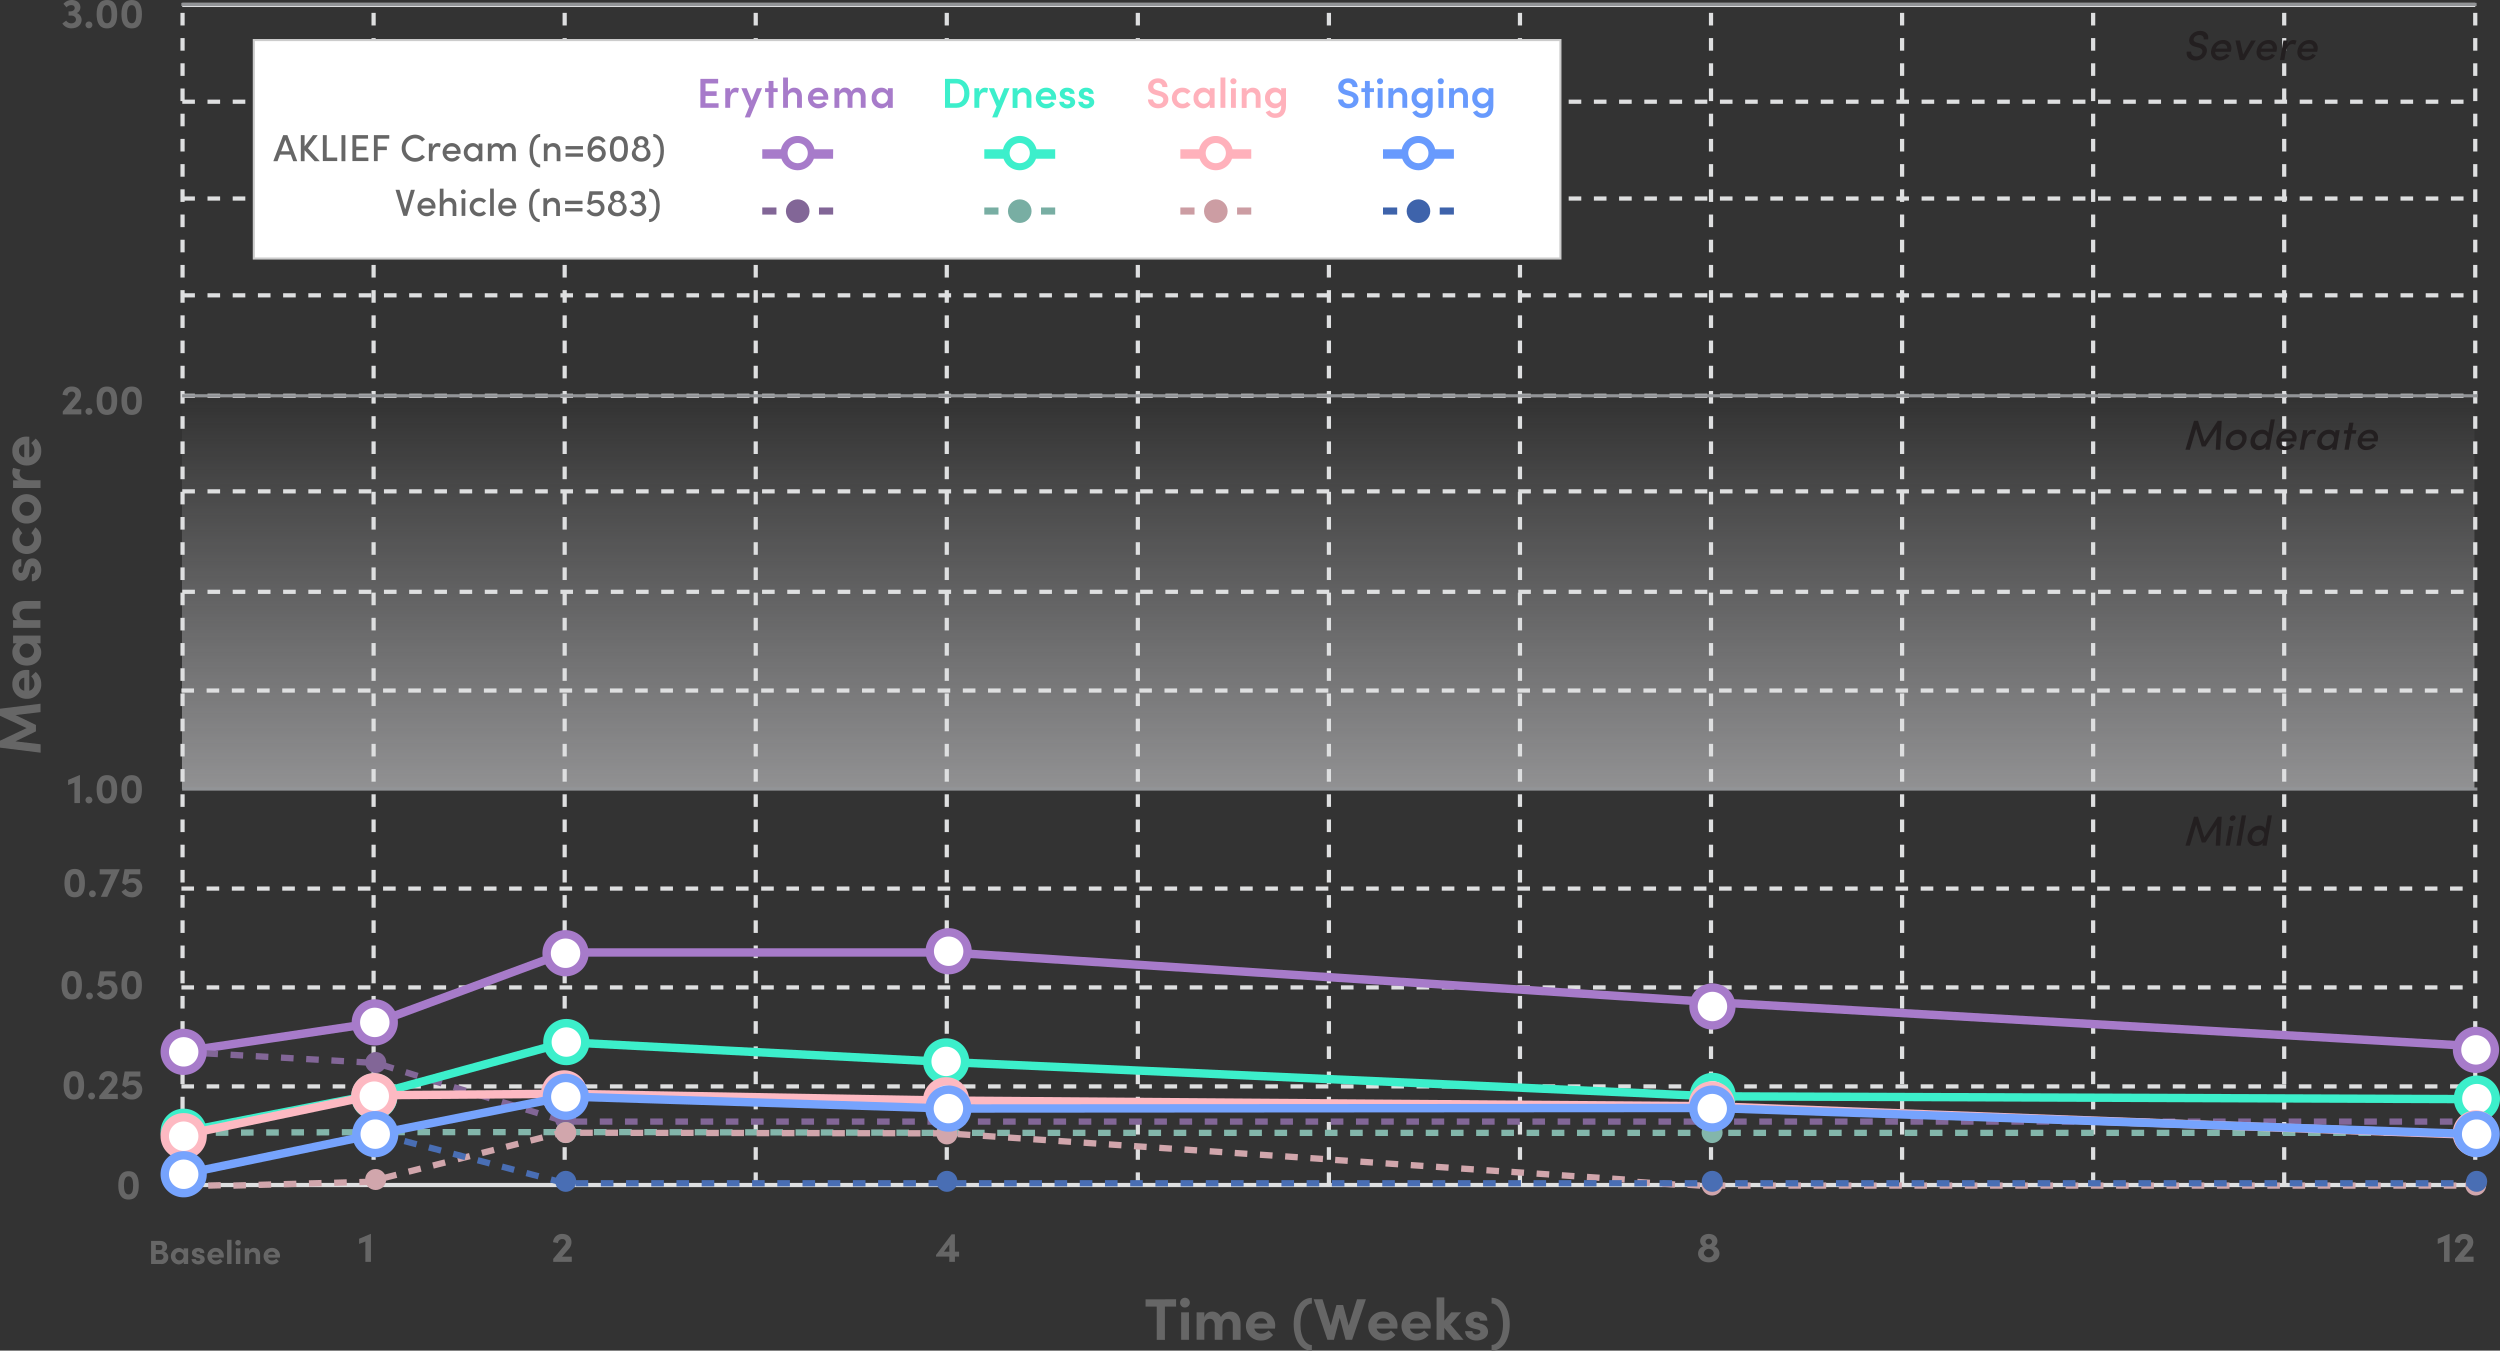 <svg xmlns="http://www.w3.org/2000/svg" xmlns:xlink="http://www.w3.org/1999/xlink" viewBox="0 0 1190.11 642.96"><rect x="0" y="0" width="1190.11" height="642.96" fill="#333333" stroke="none"/><defs><style>.cls-1{isolation:isolate;}.cls-2{mix-blend-mode:multiply;opacity:0.5;fill:url(#linear-gradient);}.cls-3{fill:#dedfe0;}.cls-4{fill:#666;}.cls-5{fill:#231f20;}.cls-6{fill:#929497;}.cls-7{fill:#a77bca;}.cls-8{fill:#826697;}.cls-9{fill:#fff;}.cls-10{fill:#83b6ab;}.cls-11{fill:#3cefcb;}.cls-12{fill:#fdb9c2;}.cls-13{fill:#d1a6ac;}.cls-14{fill:#496eb4;}.cls-15{fill:#76a3fd;}.cls-16{fill:#ccc;}.cls-17{fill:#78aea3;}.cls-18{fill:#ffb1bb;}.cls-19{fill:#cc9da3;}.cls-20{fill:#689afd;}.cls-21{fill:#3e63ab;}</style><linearGradient id="linear-gradient" x1="632.29" y1="375.62" x2="632.29" y2="190.71" gradientUnits="userSpaceOnUse"><stop offset="0" stop-color="#efeff2"/><stop offset="1" stop-color="#efeff2" stop-opacity="0"/></linearGradient></defs><g class="cls-1"><g id="Layer_2" data-name="Layer 2"><g id="legend"><rect class="cls-2" x="86.62" y="190.71" width="1091.33" height="184.91"/><path class="cls-3" d="M1172.33,518.18h-6v-2h6Zm-12,0h-6v-2h6Zm-12,0h-6v-2h6Zm-12,0h-6v-2h6Zm-12,0h-6v-2h6Zm-12,0h-6v-2h6Zm-12,0h-6v-2h6Zm-12,0h-6v-2h6Zm-12,0h-6v-2h6Zm-12,0h-6v-2h6Zm-12,0h-6v-2h6Zm-12,0h-6v-2h6Zm-12,0h-6v-2h6Zm-12,0h-6v-2h6Zm-12,0h-6v-2h6Zm-12,0h-6v-2h6Zm-12,0h-6v-2h6Zm-12,0h-6v-2h6Zm-12,0h-6v-2h6Zm-12,0h-6v-2h6Zm-12,0h-6v-2h6Zm-12,0h-6v-2h6Zm-12,0h-6v-2h6Zm-12,0h-6v-2h6Zm-12,0h-6v-2h6Zm-12,0h-6v-2h6Zm-12,0h-6v-2h6Zm-12,0h-6v-2h6Zm-12,0h-6v-2h6Zm-12,0h-6v-2h6Zm-12,0h-6v-2h6Zm-12,0h-6v-2h6Zm-12,0h-6v-2h6Zm-12,0h-6v-2h6Zm-12,0h-6v-2h6Zm-12,0h-6v-2h6Zm-12,0h-6v-2h6Zm-12,0h-6v-2h6Zm-12,0h-6v-2h6Zm-12,0h-6v-2h6Zm-12,0h-6v-2h6Zm-12,0h-6v-2h6Zm-12,0h-6v-2h6Zm-12,0h-6v-2h6Zm-12,0h-6v-2h6Zm-12,0h-6v-2h6Zm-12,0h-6v-2h6Zm-12,0h-6v-2h6Zm-12,0h-6v-2h6Zm-12,0h-6v-2h6Zm-12,0h-6v-2h6Zm-12,0h-6v-2h6Zm-12,0h-6v-2h6Zm-12,0h-6v-2h6Zm-12,0h-6v-2h6Zm-12,0h-6v-2h6Zm-12,0h-6v-2h6Zm-12,0h-6v-2h6Zm-12,0h-6v-2h6Zm-12,0h-6v-2h6Zm-12,0h-6v-2h6Zm-12,0h-6v-2h6Zm-12,0h-6v-2h6Zm-12,0h-6v-2h6Zm-12,0h-6v-2h6Zm-12,0h-6v-2h6Zm-12,0h-6v-2h6Zm-12,0h-6v-2h6Zm-12,0h-6v-2h6Zm-12,0h-6v-2h6Zm-12,0h-6v-2h6Zm-12,0h-6v-2h6Zm-12,0h-6v-2h6Zm-12,0h-6v-2h6Zm-12,0h-6v-2h6Zm-12,0h-6v-2h6Zm-12,0h-6v-2h6Zm-12,0h-6v-2h6Zm-12,0h-6v-2h6Zm-12,0h-6v-2h6Zm-12,0h-6v-2h6Zm-12,0h-6v-2h6Zm-12,0h-6v-2h6Zm-12,0h-6v-2h6Zm-12,0h-6v-2h6Zm-12,0h-6v-2h6Zm-12,0h-6v-2h6Zm-12,0h-6v-2h6Zm-12,0h-6v-2h6Zm-12,0h-6v-2h6Zm-12,0h-6v-2h6Z"/><path class="cls-3" d="M1172.33,471.06h-6v-2h6Zm-12,0h-6v-2h6Zm-12,0h-6v-2h6Zm-12,0h-6v-2h6Zm-12,0h-6v-2h6Zm-12,0h-6v-2h6Zm-12,0h-6v-2h6Zm-12,0h-6v-2h6Zm-12,0h-6v-2h6Zm-12,0h-6v-2h6Zm-12,0h-6v-2h6Zm-12,0h-6v-2h6Zm-12,0h-6v-2h6Zm-12,0h-6v-2h6Zm-12,0h-6v-2h6Zm-12,0h-6v-2h6Zm-12,0h-6v-2h6Zm-12,0h-6v-2h6Zm-12,0h-6v-2h6Zm-12,0h-6v-2h6Zm-12,0h-6v-2h6Zm-12,0h-6v-2h6Zm-12,0h-6v-2h6Zm-12,0h-6v-2h6Zm-12,0h-6v-2h6Zm-12,0h-6v-2h6Zm-12,0h-6v-2h6Zm-12,0h-6v-2h6Zm-12,0h-6v-2h6Zm-12,0h-6v-2h6Zm-12,0h-6v-2h6Zm-12,0h-6v-2h6Zm-12,0h-6v-2h6Zm-12,0h-6v-2h6Zm-12,0h-6v-2h6Zm-12,0h-6v-2h6Zm-12,0h-6v-2h6Zm-12,0h-6v-2h6Zm-12,0h-6v-2h6Zm-12,0h-6v-2h6Zm-12,0h-6v-2h6Zm-12,0h-6v-2h6Zm-12,0h-6v-2h6Zm-12,0h-6v-2h6Zm-12,0h-6v-2h6Zm-12,0h-6v-2h6Zm-12,0h-6v-2h6Zm-12,0h-6v-2h6Zm-12,0h-6v-2h6Zm-12,0h-6v-2h6Zm-12,0h-6v-2h6Zm-12,0h-6v-2h6Zm-12,0h-6v-2h6Zm-12,0h-6v-2h6Zm-12,0h-6v-2h6Zm-12,0h-6v-2h6Zm-12,0h-6v-2h6Zm-12,0h-6v-2h6Zm-12,0h-6v-2h6Zm-12,0h-6v-2h6Zm-12,0h-6v-2h6Zm-12,0h-6v-2h6Zm-12,0h-6v-2h6Zm-12,0h-6v-2h6Zm-12,0h-6v-2h6Zm-12,0h-6v-2h6Zm-12,0h-6v-2h6Zm-12,0h-6v-2h6Zm-12,0h-6v-2h6Zm-12,0h-6v-2h6Zm-12,0h-6v-2h6Zm-12,0h-6v-2h6Zm-12,0h-6v-2h6Zm-12,0h-6v-2h6Zm-12,0h-6v-2h6Zm-12,0h-6v-2h6Zm-12,0h-6v-2h6Zm-12,0h-6v-2h6Zm-12,0h-6v-2h6Zm-12,0h-6v-2h6Zm-12,0h-6v-2h6Zm-12,0h-6v-2h6Zm-12,0h-6v-2h6Zm-12,0h-6v-2h6Zm-12,0h-6v-2h6Zm-12,0h-6v-2h6Zm-12,0h-6v-2h6Zm-12,0h-6v-2h6Zm-12,0h-6v-2h6Zm-12,0h-6v-2h6Zm-12,0h-6v-2h6Z"/><path class="cls-3" d="M1172.33,329.73h-6v-2h6Zm-12,0h-6v-2h6Zm-12,0h-6v-2h6Zm-12,0h-6v-2h6Zm-12,0h-6v-2h6Zm-12,0h-6v-2h6Zm-12,0h-6v-2h6Zm-12,0h-6v-2h6Zm-12,0h-6v-2h6Zm-12,0h-6v-2h6Zm-12,0h-6v-2h6Zm-12,0h-6v-2h6Zm-12,0h-6v-2h6Zm-12,0h-6v-2h6Zm-12,0h-6v-2h6Zm-12,0h-6v-2h6Zm-12,0h-6v-2h6Zm-12,0h-6v-2h6Zm-12,0h-6v-2h6Zm-12,0h-6v-2h6Zm-12,0h-6v-2h6Zm-12,0h-6v-2h6Zm-12,0h-6v-2h6Zm-12,0h-6v-2h6Zm-12,0h-6v-2h6Zm-12,0h-6v-2h6Zm-12,0h-6v-2h6Zm-12,0h-6v-2h6Zm-12,0h-6v-2h6Zm-12,0h-6v-2h6Zm-12,0h-6v-2h6Zm-12,0h-6v-2h6Zm-12,0h-6v-2h6Zm-12,0h-6v-2h6Zm-12,0h-6v-2h6Zm-12,0h-6v-2h6Zm-12,0h-6v-2h6Zm-12,0h-6v-2h6Zm-12,0h-6v-2h6Zm-12,0h-6v-2h6Zm-12,0h-6v-2h6Zm-12,0h-6v-2h6Zm-12,0h-6v-2h6Zm-12,0h-6v-2h6Zm-12,0h-6v-2h6Zm-12,0h-6v-2h6Zm-12,0h-6v-2h6Zm-12,0h-6v-2h6Zm-12,0h-6v-2h6Zm-12,0h-6v-2h6Zm-12,0h-6v-2h6Zm-12,0h-6v-2h6Zm-12,0h-6v-2h6Zm-12,0h-6v-2h6Zm-12,0h-6v-2h6Zm-12,0h-6v-2h6Zm-12,0h-6v-2h6Zm-12,0h-6v-2h6Zm-12,0h-6v-2h6Zm-12,0h-6v-2h6Zm-12,0h-6v-2h6Zm-12,0h-6v-2h6Zm-12,0h-6v-2h6Zm-12,0h-6v-2h6Zm-12,0h-6v-2h6Zm-12,0h-6v-2h6Zm-12,0h-6v-2h6Zm-12,0h-6v-2h6Zm-12,0h-6v-2h6Zm-12,0h-6v-2h6Zm-12,0h-6v-2h6Zm-12,0h-6v-2h6Zm-12,0h-6v-2h6Zm-12,0h-6v-2h6Zm-12,0h-6v-2h6Zm-12,0h-6v-2h6Zm-12,0h-6v-2h6Zm-12,0h-6v-2h6Zm-12,0h-6v-2h6Zm-12,0h-6v-2h6Zm-12,0h-6v-2h6Zm-12,0h-6v-2h6Zm-12,0h-6v-2h6Zm-12,0h-6v-2h6Zm-12,0h-6v-2h6Zm-12,0h-6v-2h6Zm-12,0h-6v-2h6Zm-12,0h-6v-2h6Zm-12,0h-6v-2h6Zm-12,0h-6v-2h6Zm-12,0h-6v-2h6Z"/><path class="cls-3" d="M1172.75,282.73h-6v-2h6Zm-12,0h-6v-2h6Zm-12,0h-6v-2h6Zm-12,0h-6v-2h6Zm-12,0h-6v-2h6Zm-12,0h-6v-2h6Zm-12,0h-6v-2h6Zm-12,0h-6v-2h6Zm-12,0h-6v-2h6Zm-12,0h-6v-2h6Zm-12,0h-6v-2h6Zm-12,0h-6v-2h6Zm-12,0h-6v-2h6Zm-12,0h-6v-2h6Zm-12,0h-6v-2h6Zm-12,0h-6v-2h6Zm-12,0h-6v-2h6Zm-12,0h-6v-2h6Zm-12,0h-6v-2h6Zm-12,0h-6v-2h6Zm-12,0h-6v-2h6Zm-12,0h-6v-2h6Zm-12,0h-6v-2h6Zm-12,0h-6v-2h6Zm-12,0h-6v-2h6Zm-12,0h-6v-2h6Zm-12,0h-6v-2h6Zm-12,0h-6v-2h6Zm-12,0h-6v-2h6Zm-12,0h-6v-2h6Zm-12,0h-6v-2h6Zm-12,0h-6v-2h6Zm-12,0h-6v-2h6Zm-12,0h-6v-2h6Zm-12,0h-6v-2h6Zm-12,0h-6v-2h6Zm-12,0h-6v-2h6Zm-12,0h-6v-2h6Zm-12,0h-6v-2h6Zm-12,0h-6v-2h6Zm-12,0h-6v-2h6Zm-12,0h-6v-2h6Zm-12,0h-6v-2h6Zm-12,0h-6v-2h6Zm-12,0h-6v-2h6Zm-12,0h-6v-2h6Zm-12,0h-6v-2h6Zm-12,0h-6v-2h6Zm-12,0h-6v-2h6Zm-12,0h-6v-2h6Zm-12,0h-6v-2h6Zm-12,0h-6v-2h6Zm-12,0h-6v-2h6Zm-12,0h-6v-2h6Zm-12,0h-6v-2h6Zm-12,0h-6v-2h6Zm-12,0h-6v-2h6Zm-12,0h-6v-2h6Zm-12,0h-6v-2h6Zm-12,0h-6v-2h6Zm-12,0h-6v-2h6Zm-12,0h-6v-2h6Zm-12,0h-6v-2h6Zm-12,0h-6v-2h6Zm-12,0h-6v-2h6Zm-12,0h-6v-2h6Zm-12,0h-6v-2h6Zm-12,0h-6v-2h6Zm-12,0h-6v-2h6Zm-12,0h-6v-2h6Zm-12,0h-6v-2h6Zm-12,0h-6v-2h6Zm-12,0h-6v-2h6Zm-12,0h-6v-2h6Zm-12,0h-6v-2h6Zm-12,0h-6v-2h6Zm-12,0h-6v-2h6Zm-12,0h-6v-2h6Zm-12,0h-6v-2h6Zm-12,0h-6v-2h6Zm-12,0h-6v-2h6Zm-12,0h-6v-2h6Zm-12,0h-6v-2h6Zm-12,0h-6v-2h6Zm-12,0h-6v-2h6Zm-12,0h-6v-2h6Zm-12,0h-6v-2h6Zm-12,0h-6v-2h6Zm-12,0h-6v-2h6Zm-12,0h-6v-2h6Zm-12,0h-6v-2h6Z"/><path class="cls-3" d="M1172.75,234.91h-6v-2h6Zm-12,0h-6v-2h6Zm-12,0h-6v-2h6Zm-12,0h-6v-2h6Zm-12,0h-6v-2h6Zm-12,0h-6v-2h6Zm-12,0h-6v-2h6Zm-12,0h-6v-2h6Zm-12,0h-6v-2h6Zm-12,0h-6v-2h6Zm-12,0h-6v-2h6Zm-12,0h-6v-2h6Zm-12,0h-6v-2h6Zm-12,0h-6v-2h6Zm-12,0h-6v-2h6Zm-12,0h-6v-2h6Zm-12,0h-6v-2h6Zm-12,0h-6v-2h6Zm-12,0h-6v-2h6Zm-12,0h-6v-2h6Zm-12,0h-6v-2h6Zm-12,0h-6v-2h6Zm-12,0h-6v-2h6Zm-12,0h-6v-2h6Zm-12,0h-6v-2h6Zm-12,0h-6v-2h6Zm-12,0h-6v-2h6Zm-12,0h-6v-2h6Zm-12,0h-6v-2h6Zm-12,0h-6v-2h6Zm-12,0h-6v-2h6Zm-12,0h-6v-2h6Zm-12,0h-6v-2h6Zm-12,0h-6v-2h6Zm-12,0h-6v-2h6Zm-12,0h-6v-2h6Zm-12,0h-6v-2h6Zm-12,0h-6v-2h6Zm-12,0h-6v-2h6Zm-12,0h-6v-2h6Zm-12,0h-6v-2h6Zm-12,0h-6v-2h6Zm-12,0h-6v-2h6Zm-12,0h-6v-2h6Zm-12,0h-6v-2h6Zm-12,0h-6v-2h6Zm-12,0h-6v-2h6Zm-12,0h-6v-2h6Zm-12,0h-6v-2h6Zm-12,0h-6v-2h6Zm-12,0h-6v-2h6Zm-12,0h-6v-2h6Zm-12,0h-6v-2h6Zm-12,0h-6v-2h6Zm-12,0h-6v-2h6Zm-12,0h-6v-2h6Zm-12,0h-6v-2h6Zm-12,0h-6v-2h6Zm-12,0h-6v-2h6Zm-12,0h-6v-2h6Zm-12,0h-6v-2h6Zm-12,0h-6v-2h6Zm-12,0h-6v-2h6Zm-12,0h-6v-2h6Zm-12,0h-6v-2h6Zm-12,0h-6v-2h6Zm-12,0h-6v-2h6Zm-12,0h-6v-2h6Zm-12,0h-6v-2h6Zm-12,0h-6v-2h6Zm-12,0h-6v-2h6Zm-12,0h-6v-2h6Zm-12,0h-6v-2h6Zm-12,0h-6v-2h6Zm-12,0h-6v-2h6Zm-12,0h-6v-2h6Zm-12,0h-6v-2h6Zm-12,0h-6v-2h6Zm-12,0h-6v-2h6Zm-12,0h-6v-2h6Zm-12,0h-6v-2h6Zm-12,0h-6v-2h6Zm-12,0h-6v-2h6Zm-12,0h-6v-2h6Zm-12,0h-6v-2h6Zm-12,0h-6v-2h6Zm-12,0h-6v-2h6Zm-12,0h-6v-2h6Zm-12,0h-6v-2h6Zm-12,0h-6v-2h6Zm-12,0h-6v-2h6Z"/><path class="cls-3" d="M1172.75,189.41h-6v-2h6Zm-12,0h-6v-2h6Zm-12,0h-6v-2h6Zm-12,0h-6v-2h6Zm-12,0h-6v-2h6Zm-12,0h-6v-2h6Zm-12,0h-6v-2h6Zm-12,0h-6v-2h6Zm-12,0h-6v-2h6Zm-12,0h-6v-2h6Zm-12,0h-6v-2h6Zm-12,0h-6v-2h6Zm-12,0h-6v-2h6Zm-12,0h-6v-2h6Zm-12,0h-6v-2h6Zm-12,0h-6v-2h6Zm-12,0h-6v-2h6Zm-12,0h-6v-2h6Zm-12,0h-6v-2h6Zm-12,0h-6v-2h6Zm-12,0h-6v-2h6Zm-12,0h-6v-2h6Zm-12,0h-6v-2h6Zm-12,0h-6v-2h6Zm-12,0h-6v-2h6Zm-12,0h-6v-2h6Zm-12,0h-6v-2h6Zm-12,0h-6v-2h6Zm-12,0h-6v-2h6Zm-12,0h-6v-2h6Zm-12,0h-6v-2h6Zm-12,0h-6v-2h6Zm-12,0h-6v-2h6Zm-12,0h-6v-2h6Zm-12,0h-6v-2h6Zm-12,0h-6v-2h6Zm-12,0h-6v-2h6Zm-12,0h-6v-2h6Zm-12,0h-6v-2h6Zm-12,0h-6v-2h6Zm-12,0h-6v-2h6Zm-12,0h-6v-2h6Zm-12,0h-6v-2h6Zm-12,0h-6v-2h6Zm-12,0h-6v-2h6Zm-12,0h-6v-2h6Zm-12,0h-6v-2h6Zm-12,0h-6v-2h6Zm-12,0h-6v-2h6Zm-12,0h-6v-2h6Zm-12,0h-6v-2h6Zm-12,0h-6v-2h6Zm-12,0h-6v-2h6Zm-12,0h-6v-2h6Zm-12,0h-6v-2h6Zm-12,0h-6v-2h6Zm-12,0h-6v-2h6Zm-12,0h-6v-2h6Zm-12,0h-6v-2h6Zm-12,0h-6v-2h6Zm-12,0h-6v-2h6Zm-12,0h-6v-2h6Zm-12,0h-6v-2h6Zm-12,0h-6v-2h6Zm-12,0h-6v-2h6Zm-12,0h-6v-2h6Zm-12,0h-6v-2h6Zm-12,0h-6v-2h6Zm-12,0h-6v-2h6Zm-12,0h-6v-2h6Zm-12,0h-6v-2h6Zm-12,0h-6v-2h6Zm-12,0h-6v-2h6Zm-12,0h-6v-2h6Zm-12,0h-6v-2h6Zm-12,0h-6v-2h6Zm-12,0h-6v-2h6Zm-12,0h-6v-2h6Zm-12,0h-6v-2h6Zm-12,0h-6v-2h6Zm-12,0h-6v-2h6Zm-12,0h-6v-2h6Zm-12,0h-6v-2h6Zm-12,0h-6v-2h6Zm-12,0h-6v-2h6Zm-12,0h-6v-2h6Zm-12,0h-6v-2h6Zm-12,0h-6v-2h6Zm-12,0h-6v-2h6Zm-12,0h-6v-2h6Zm-12,0h-6v-2h6Z"/><path class="cls-3" d="M1172.75,141.59h-6v-2h6Zm-12,0h-6v-2h6Zm-12,0h-6v-2h6Zm-12,0h-6v-2h6Zm-12,0h-6v-2h6Zm-12,0h-6v-2h6Zm-12,0h-6v-2h6Zm-12,0h-6v-2h6Zm-12,0h-6v-2h6Zm-12,0h-6v-2h6Zm-12,0h-6v-2h6Zm-12,0h-6v-2h6Zm-12,0h-6v-2h6Zm-12,0h-6v-2h6Zm-12,0h-6v-2h6Zm-12,0h-6v-2h6Zm-12,0h-6v-2h6Zm-12,0h-6v-2h6Zm-12,0h-6v-2h6Zm-12,0h-6v-2h6Zm-12,0h-6v-2h6Zm-12,0h-6v-2h6Zm-12,0h-6v-2h6Zm-12,0h-6v-2h6Zm-12,0h-6v-2h6Zm-12,0h-6v-2h6Zm-12,0h-6v-2h6Zm-12,0h-6v-2h6Zm-12,0h-6v-2h6Zm-12,0h-6v-2h6Zm-12,0h-6v-2h6Zm-12,0h-6v-2h6Zm-12,0h-6v-2h6Zm-12,0h-6v-2h6Zm-12,0h-6v-2h6Zm-12,0h-6v-2h6Zm-12,0h-6v-2h6Zm-12,0h-6v-2h6Zm-12,0h-6v-2h6Zm-12,0h-6v-2h6Zm-12,0h-6v-2h6Zm-12,0h-6v-2h6Zm-12,0h-6v-2h6Zm-12,0h-6v-2h6Zm-12,0h-6v-2h6Zm-12,0h-6v-2h6Zm-12,0h-6v-2h6Zm-12,0h-6v-2h6Zm-12,0h-6v-2h6Zm-12,0h-6v-2h6Zm-12,0h-6v-2h6Zm-12,0h-6v-2h6Zm-12,0h-6v-2h6Zm-12,0h-6v-2h6Zm-12,0h-6v-2h6Zm-12,0h-6v-2h6Zm-12,0h-6v-2h6Zm-12,0h-6v-2h6Zm-12,0h-6v-2h6Zm-12,0h-6v-2h6Zm-12,0h-6v-2h6Zm-12,0h-6v-2h6Zm-12,0h-6v-2h6Zm-12,0h-6v-2h6Zm-12,0h-6v-2h6Zm-12,0h-6v-2h6Zm-12,0h-6v-2h6Zm-12,0h-6v-2h6Zm-12,0h-6v-2h6Zm-12,0h-6v-2h6Zm-12,0h-6v-2h6Zm-12,0h-6v-2h6Zm-12,0h-6v-2h6Zm-12,0h-6v-2h6Zm-12,0h-6v-2h6Zm-12,0h-6v-2h6Zm-12,0h-6v-2h6Zm-12,0h-6v-2h6Zm-12,0h-6v-2h6Zm-12,0h-6v-2h6Zm-12,0h-6v-2h6Zm-12,0h-6v-2h6Zm-12,0h-6v-2h6Zm-12,0h-6v-2h6Zm-12,0h-6v-2h6Zm-12,0h-6v-2h6Zm-12,0h-6v-2h6Zm-12,0h-6v-2h6Zm-12,0h-6v-2h6Zm-12,0h-6v-2h6Zm-12,0h-6v-2h6Z"/><path class="cls-3" d="M1172.75,95.51h-6v-2h6Zm-12,0h-6v-2h6Zm-12,0h-6v-2h6Zm-12,0h-6v-2h6Zm-12,0h-6v-2h6Zm-12,0h-6v-2h6Zm-12,0h-6v-2h6Zm-12,0h-6v-2h6Zm-12,0h-6v-2h6Zm-12,0h-6v-2h6Zm-12,0h-6v-2h6Zm-12,0h-6v-2h6Zm-12,0h-6v-2h6Zm-12,0h-6v-2h6Zm-12,0h-6v-2h6Zm-12,0h-6v-2h6Zm-12,0h-6v-2h6Zm-12,0h-6v-2h6Zm-12,0h-6v-2h6Zm-12,0h-6v-2h6Zm-12,0h-6v-2h6Zm-12,0h-6v-2h6Zm-12,0h-6v-2h6Zm-12,0h-6v-2h6Zm-12,0h-6v-2h6Zm-12,0h-6v-2h6Zm-12,0h-6v-2h6Zm-12,0h-6v-2h6Zm-12,0h-6v-2h6Zm-12,0h-6v-2h6Zm-12,0h-6v-2h6Zm-12,0h-6v-2h6Zm-12,0h-6v-2h6Zm-12,0h-6v-2h6Zm-12,0h-6v-2h6Zm-12,0h-6v-2h6Zm-12,0h-6v-2h6Zm-12,0h-6v-2h6Zm-12,0h-6v-2h6Zm-12,0h-6v-2h6Zm-12,0h-6v-2h6Zm-12,0h-6v-2h6Zm-12,0h-6v-2h6Zm-12,0h-6v-2h6Zm-12,0h-6v-2h6Zm-12,0h-6v-2h6Zm-12,0h-6v-2h6Zm-12,0h-6v-2h6Zm-12,0h-6v-2h6Zm-12,0h-6v-2h6Zm-12,0h-6v-2h6Zm-12,0h-6v-2h6Zm-12,0h-6v-2h6Zm-12,0h-6v-2h6Zm-12,0h-6v-2h6Zm-12,0h-6v-2h6Zm-12,0h-6v-2h6Zm-12,0h-6v-2h6Zm-12,0h-6v-2h6Zm-12,0h-6v-2h6Zm-12,0h-6v-2h6Zm-12,0h-6v-2h6Zm-12,0h-6v-2h6Zm-12,0h-6v-2h6Zm-12,0h-6v-2h6Zm-12,0h-6v-2h6Zm-12,0h-6v-2h6Zm-12,0h-6v-2h6Zm-12,0h-6v-2h6Zm-12,0h-6v-2h6Zm-12,0h-6v-2h6Zm-12,0h-6v-2h6Zm-12,0h-6v-2h6Zm-12,0h-6v-2h6Zm-12,0h-6v-2h6Zm-12,0h-6v-2h6Zm-12,0h-6v-2h6Zm-12,0h-6v-2h6Zm-12,0h-6v-2h6Zm-12,0h-6v-2h6Zm-12,0h-6v-2h6Zm-12,0h-6v-2h6Zm-12,0h-6v-2h6Zm-12,0h-6v-2h6Zm-12,0h-6v-2h6Zm-12,0h-6v-2h6Zm-12,0h-6v-2h6Zm-12,0h-6v-2h6Zm-12,0h-6v-2h6Zm-12,0h-6v-2h6Zm-12,0h-6v-2h6Z"/><path class="cls-3" d="M1172.75,49.42h-6v-2h6Zm-12,0h-6v-2h6Zm-12,0h-6v-2h6Zm-12,0h-6v-2h6Zm-12,0h-6v-2h6Zm-12,0h-6v-2h6Zm-12,0h-6v-2h6Zm-12,0h-6v-2h6Zm-12,0h-6v-2h6Zm-12,0h-6v-2h6Zm-12,0h-6v-2h6Zm-12,0h-6v-2h6Zm-12,0h-6v-2h6Zm-12,0h-6v-2h6Zm-12,0h-6v-2h6Zm-12,0h-6v-2h6Zm-12,0h-6v-2h6Zm-12,0h-6v-2h6Zm-12,0h-6v-2h6Zm-12,0h-6v-2h6Zm-12,0h-6v-2h6Zm-12,0h-6v-2h6Zm-12,0h-6v-2h6Zm-12,0h-6v-2h6Zm-12,0h-6v-2h6Zm-12,0h-6v-2h6Zm-12,0h-6v-2h6Zm-12,0h-6v-2h6Zm-12,0h-6v-2h6Zm-12,0h-6v-2h6Zm-12,0h-6v-2h6Zm-12,0h-6v-2h6Zm-12,0h-6v-2h6Zm-12,0h-6v-2h6Zm-12,0h-6v-2h6Zm-12,0h-6v-2h6Zm-12,0h-6v-2h6Zm-12,0h-6v-2h6Zm-12,0h-6v-2h6Zm-12,0h-6v-2h6Zm-12,0h-6v-2h6Zm-12,0h-6v-2h6Zm-12,0h-6v-2h6Zm-12,0h-6v-2h6Zm-12,0h-6v-2h6Zm-12,0h-6v-2h6Zm-12,0h-6v-2h6Zm-12,0h-6v-2h6Zm-12,0h-6v-2h6Zm-12,0h-6v-2h6Zm-12,0h-6v-2h6Zm-12,0h-6v-2h6Zm-12,0h-6v-2h6Zm-12,0h-6v-2h6Zm-12,0h-6v-2h6Zm-12,0h-6v-2h6Zm-12,0h-6v-2h6Zm-12,0h-6v-2h6Zm-12,0h-6v-2h6Zm-12,0h-6v-2h6Zm-12,0h-6v-2h6Zm-12,0h-6v-2h6Zm-12,0h-6v-2h6Zm-12,0h-6v-2h6Zm-12,0h-6v-2h6Zm-12,0h-6v-2h6Zm-12,0h-6v-2h6Zm-12,0h-6v-2h6Zm-12,0h-6v-2h6Zm-12,0h-6v-2h6Zm-12,0h-6v-2h6Zm-12,0h-6v-2h6Zm-12,0h-6v-2h6Zm-12,0h-6v-2h6Zm-12,0h-6v-2h6Zm-12,0h-6v-2h6Zm-12,0h-6v-2h6Zm-12,0h-6v-2h6Zm-12,0h-6v-2h6Zm-12,0h-6v-2h6Zm-12,0h-6v-2h6Zm-12,0h-6v-2h6Zm-12,0h-6v-2h6Zm-12,0h-6v-2h6Zm-12,0h-6v-2h6Zm-12,0h-6v-2h6Zm-12,0h-6v-2h6Zm-12,0h-6v-2h6Zm-12,0h-6v-2h6Zm-12,0h-6v-2h6Zm-12,0h-6v-2h6Z"/><path class="cls-3" d="M1172.33,424h-6v-2h6Zm-12,0h-6v-2h6Zm-12,0h-6v-2h6Zm-12,0h-6v-2h6Zm-12,0h-6v-2h6Zm-12,0h-6v-2h6Zm-12,0h-6v-2h6Zm-12,0h-6v-2h6Zm-12,0h-6v-2h6Zm-12,0h-6v-2h6Zm-12,0h-6v-2h6Zm-12,0h-6v-2h6Zm-12,0h-6v-2h6Zm-12,0h-6v-2h6Zm-12,0h-6v-2h6Zm-12,0h-6v-2h6Zm-12,0h-6v-2h6Zm-12,0h-6v-2h6Zm-12,0h-6v-2h6Zm-12,0h-6v-2h6Zm-12,0h-6v-2h6Zm-12,0h-6v-2h6Zm-12,0h-6v-2h6Zm-12,0h-6v-2h6Zm-12,0h-6v-2h6Zm-12,0h-6v-2h6Zm-12,0h-6v-2h6Zm-12,0h-6v-2h6Zm-12,0h-6v-2h6Zm-12,0h-6v-2h6Zm-12,0h-6v-2h6Zm-12,0h-6v-2h6Zm-12,0h-6v-2h6Zm-12,0h-6v-2h6Zm-12,0h-6v-2h6Zm-12,0h-6v-2h6Zm-12,0h-6v-2h6Zm-12,0h-6v-2h6Zm-12,0h-6v-2h6Zm-12,0h-6v-2h6Zm-12,0h-6v-2h6Zm-12,0h-6v-2h6Zm-12,0h-6v-2h6Zm-12,0h-6v-2h6Zm-12,0h-6v-2h6Zm-12,0h-6v-2h6Zm-12,0h-6v-2h6Zm-12,0h-6v-2h6Zm-12,0h-6v-2h6Zm-12,0h-6v-2h6Zm-12,0h-6v-2h6Zm-12,0h-6v-2h6Zm-12,0h-6v-2h6Zm-12,0h-6v-2h6Zm-12,0h-6v-2h6Zm-12,0h-6v-2h6Zm-12,0h-6v-2h6Zm-12,0h-6v-2h6Zm-12,0h-6v-2h6Zm-12,0h-6v-2h6Zm-12,0h-6v-2h6Zm-12,0h-6v-2h6Zm-12,0h-6v-2h6Zm-12,0h-6v-2h6Zm-12,0h-6v-2h6Zm-12,0h-6v-2h6Zm-12,0h-6v-2h6Zm-12,0h-6v-2h6Zm-12,0h-6v-2h6Zm-12,0h-6v-2h6Zm-12,0h-6v-2h6Zm-12,0h-6v-2h6Zm-12,0h-6v-2h6Zm-12,0h-6v-2h6Zm-12,0h-6v-2h6Zm-12,0h-6v-2h6Zm-12,0h-6v-2h6Zm-12,0h-6v-2h6Zm-12,0h-6v-2h6Zm-12,0h-6v-2h6Zm-12,0h-6v-2h6Zm-12,0h-6v-2h6Zm-12,0h-6v-2h6Zm-12,0h-6v-2h6Zm-12,0h-6v-2h6Zm-12,0h-6v-2h6Zm-12,0h-6v-2h6Zm-12,0h-6v-2h6Zm-12,0h-6v-2h6Zm-12,0h-6v-2h6Zm-12,0h-6v-2h6Z"/><rect class="cls-3" x="86.33" y="563.12" width="1092" height="2"/><rect class="cls-3" x="86.75" y="1.34" width="1091.59" height="2"/><path class="cls-3" d="M87.9,564.11h-2v-6h2Zm0-12h-2v-6h2Zm0-12h-2v-6h2Zm0-12h-2v-6h2Zm0-12h-2v-6h2Zm0-12h-2v-6h2Zm0-12h-2v-6h2Zm0-12h-2v-6h2Zm0-12h-2v-6h2Zm0-12h-2v-6h2Zm0-12h-2v-6h2Zm0-12h-2v-6h2Zm0-12h-2v-6h2Zm0-12h-2v-6h2Zm0-12h-2v-6h2Zm0-12h-2v-6h2Zm0-12h-2v-6h2Zm0-12h-2v-6h2Zm0-12h-2v-6h2Zm0-12h-2v-6h2Zm0-12h-2v-6h2Zm0-12h-2v-6h2Zm0-12h-2v-6h2Zm0-12h-2v-6h2Zm0-12h-2v-6h2Zm0-12h-2v-6h2Zm0-12h-2v-6h2Zm0-12h-2v-6h2Zm0-12h-2v-6h2Zm0-12h-2v-6h2Zm0-12h-2v-6h2Zm0-12h-2v-6h2Zm0-12h-2v-6h2Zm0-12h-2v-6h2Zm0-12h-2v-6h2Zm0-12h-2v-6h2Zm0-12h-2v-6h2Zm0-12h-2v-6h2Zm0-12h-2v-6h2Zm0-12h-2v-6h2Zm0-12h-2v-6h2Zm0-12h-2v-6h2Zm0-12h-2v-6h2Zm0-12h-2v-6h2Zm0-12h-2v-6h2Zm0-12h-2v-6h2Zm0-12h-2v-6h2Z"/><path class="cls-3" d="M178.85,564.11h-2v-6h2Zm0-12h-2v-6h2Zm0-12h-2v-6h2Zm0-12h-2v-6h2Zm0-12h-2v-6h2Zm0-12h-2v-6h2Zm0-12h-2v-6h2Zm0-12h-2v-6h2Zm0-12h-2v-6h2Zm0-12h-2v-6h2Zm0-12h-2v-6h2Zm0-12h-2v-6h2Zm0-12h-2v-6h2Zm0-12h-2v-6h2Zm0-12h-2v-6h2Zm0-12h-2v-6h2Zm0-12h-2v-6h2Zm0-12h-2v-6h2Zm0-12h-2v-6h2Zm0-12h-2v-6h2Zm0-12h-2v-6h2Zm0-12h-2v-6h2Zm0-12h-2v-6h2Zm0-12h-2v-6h2Zm0-12h-2v-6h2Zm0-12h-2v-6h2Zm0-12h-2v-6h2Zm0-12h-2v-6h2Zm0-12h-2v-6h2Zm0-12h-2v-6h2Zm0-12h-2v-6h2Zm0-12h-2v-6h2Zm0-12h-2v-6h2Zm0-12h-2v-6h2Zm0-12h-2v-6h2Zm0-12h-2v-6h2Zm0-12h-2v-6h2Zm0-12h-2v-6h2Zm0-12h-2v-6h2Zm0-12h-2v-6h2Zm0-12h-2v-6h2Zm0-12h-2v-6h2Zm0-12h-2v-6h2Zm0-12h-2v-6h2Zm0-12h-2v-6h2Zm0-12h-2v-6h2Zm0-12h-2v-6h2Z"/><path class="cls-3" d="M269.81,564.11h-2v-6h2Zm0-12h-2v-6h2Zm0-12h-2v-6h2Zm0-12h-2v-6h2Zm0-12h-2v-6h2Zm0-12h-2v-6h2Zm0-12h-2v-6h2Zm0-12h-2v-6h2Zm0-12h-2v-6h2Zm0-12h-2v-6h2Zm0-12h-2v-6h2Zm0-12h-2v-6h2Zm0-12h-2v-6h2Zm0-12h-2v-6h2Zm0-12h-2v-6h2Zm0-12h-2v-6h2Zm0-12h-2v-6h2Zm0-12h-2v-6h2Zm0-12h-2v-6h2Zm0-12h-2v-6h2Zm0-12h-2v-6h2Zm0-12h-2v-6h2Zm0-12h-2v-6h2Zm0-12h-2v-6h2Zm0-12h-2v-6h2Zm0-12h-2v-6h2Zm0-12h-2v-6h2Zm0-12h-2v-6h2Zm0-12h-2v-6h2Zm0-12h-2v-6h2Zm0-12h-2v-6h2Zm0-12h-2v-6h2Zm0-12h-2v-6h2Zm0-12h-2v-6h2Zm0-12h-2v-6h2Zm0-12h-2v-6h2Zm0-12h-2v-6h2Zm0-12h-2v-6h2Zm0-12h-2v-6h2Zm0-12h-2v-6h2Zm0-12h-2v-6h2Zm0-12h-2v-6h2Zm0-12h-2v-6h2Zm0-12h-2v-6h2Zm0-12h-2v-6h2Zm0-12h-2v-6h2Zm0-12h-2v-6h2Z"/><path class="cls-3" d="M360.76,564.11h-2v-6h2Zm0-12h-2v-6h2Zm0-12h-2v-6h2Zm0-12h-2v-6h2Zm0-12h-2v-6h2Zm0-12h-2v-6h2Zm0-12h-2v-6h2Zm0-12h-2v-6h2Zm0-12h-2v-6h2Zm0-12h-2v-6h2Zm0-12h-2v-6h2Zm0-12h-2v-6h2Zm0-12h-2v-6h2Zm0-12h-2v-6h2Zm0-12h-2v-6h2Zm0-12h-2v-6h2Zm0-12h-2v-6h2Zm0-12h-2v-6h2Zm0-12h-2v-6h2Zm0-12h-2v-6h2Zm0-12h-2v-6h2Zm0-12h-2v-6h2Zm0-12h-2v-6h2Zm0-12h-2v-6h2Zm0-12h-2v-6h2Zm0-12h-2v-6h2Zm0-12h-2v-6h2Zm0-12h-2v-6h2Zm0-12h-2v-6h2Zm0-12h-2v-6h2Zm0-12h-2v-6h2Zm0-12h-2v-6h2Zm0-12h-2v-6h2Zm0-12h-2v-6h2Zm0-12h-2v-6h2Zm0-12h-2v-6h2Zm0-12h-2v-6h2Zm0-12h-2v-6h2Zm0-12h-2v-6h2Zm0-12h-2v-6h2Zm0-12h-2v-6h2Zm0-12h-2v-6h2Zm0-12h-2v-6h2Zm0-12h-2v-6h2Zm0-12h-2v-6h2Zm0-12h-2v-6h2Zm0-12h-2v-6h2Z"/><path class="cls-3" d="M451.71,564.11h-2v-6h2Zm0-12h-2v-6h2Zm0-12h-2v-6h2Zm0-12h-2v-6h2Zm0-12h-2v-6h2Zm0-12h-2v-6h2Zm0-12h-2v-6h2Zm0-12h-2v-6h2Zm0-12h-2v-6h2Zm0-12h-2v-6h2Zm0-12h-2v-6h2Zm0-12h-2v-6h2Zm0-12h-2v-6h2Zm0-12h-2v-6h2Zm0-12h-2v-6h2Zm0-12h-2v-6h2Zm0-12h-2v-6h2Zm0-12h-2v-6h2Zm0-12h-2v-6h2Zm0-12h-2v-6h2Zm0-12h-2v-6h2Zm0-12h-2v-6h2Zm0-12h-2v-6h2Zm0-12h-2v-6h2Zm0-12h-2v-6h2Zm0-12h-2v-6h2Zm0-12h-2v-6h2Zm0-12h-2v-6h2Zm0-12h-2v-6h2Zm0-12h-2v-6h2Zm0-12h-2v-6h2Zm0-12h-2v-6h2Zm0-12h-2v-6h2Zm0-12h-2v-6h2Zm0-12h-2v-6h2Zm0-12h-2v-6h2Zm0-12h-2v-6h2Zm0-12h-2v-6h2Zm0-12h-2v-6h2Zm0-12h-2v-6h2Zm0-12h-2v-6h2Zm0-12h-2v-6h2Zm0-12h-2v-6h2Zm0-12h-2v-6h2Zm0-12h-2v-6h2Zm0-12h-2v-6h2Zm0-12h-2v-6h2Z"/><path class="cls-3" d="M542.66,564.11h-2v-6h2Zm0-12h-2v-6h2Zm0-12h-2v-6h2Zm0-12h-2v-6h2Zm0-12h-2v-6h2Zm0-12h-2v-6h2Zm0-12h-2v-6h2Zm0-12h-2v-6h2Zm0-12h-2v-6h2Zm0-12h-2v-6h2Zm0-12h-2v-6h2Zm0-12h-2v-6h2Zm0-12h-2v-6h2Zm0-12h-2v-6h2Zm0-12h-2v-6h2Zm0-12h-2v-6h2Zm0-12h-2v-6h2Zm0-12h-2v-6h2Zm0-12h-2v-6h2Zm0-12h-2v-6h2Zm0-12h-2v-6h2Zm0-12h-2v-6h2Zm0-12h-2v-6h2Zm0-12h-2v-6h2Zm0-12h-2v-6h2Zm0-12h-2v-6h2Zm0-12h-2v-6h2Zm0-12h-2v-6h2Zm0-12h-2v-6h2Zm0-12h-2v-6h2Zm0-12h-2v-6h2Zm0-12h-2v-6h2Zm0-12h-2v-6h2Zm0-12h-2v-6h2Zm0-12h-2v-6h2Zm0-12h-2v-6h2Zm0-12h-2v-6h2Zm0-12h-2v-6h2Zm0-12h-2v-6h2Zm0-12h-2v-6h2Zm0-12h-2v-6h2Zm0-12h-2v-6h2Zm0-12h-2v-6h2Zm0-12h-2v-6h2Zm0-12h-2v-6h2Zm0-12h-2v-6h2Zm0-12h-2v-6h2Z"/><path class="cls-3" d="M633.62,564.11h-2v-6h2Zm0-12h-2v-6h2Zm0-12h-2v-6h2Zm0-12h-2v-6h2Zm0-12h-2v-6h2Zm0-12h-2v-6h2Zm0-12h-2v-6h2Zm0-12h-2v-6h2Zm0-12h-2v-6h2Zm0-12h-2v-6h2Zm0-12h-2v-6h2Zm0-12h-2v-6h2Zm0-12h-2v-6h2Zm0-12h-2v-6h2Zm0-12h-2v-6h2Zm0-12h-2v-6h2Zm0-12h-2v-6h2Zm0-12h-2v-6h2Zm0-12h-2v-6h2Zm0-12h-2v-6h2Zm0-12h-2v-6h2Zm0-12h-2v-6h2Zm0-12h-2v-6h2Zm0-12h-2v-6h2Zm0-12h-2v-6h2Zm0-12h-2v-6h2Zm0-12h-2v-6h2Zm0-12h-2v-6h2Zm0-12h-2v-6h2Zm0-12h-2v-6h2Zm0-12h-2v-6h2Zm0-12h-2v-6h2Zm0-12h-2v-6h2Zm0-12h-2v-6h2Zm0-12h-2v-6h2Zm0-12h-2v-6h2Zm0-12h-2v-6h2Zm0-12h-2v-6h2Zm0-12h-2v-6h2Zm0-12h-2v-6h2Zm0-12h-2v-6h2Zm0-12h-2v-6h2Zm0-12h-2v-6h2Zm0-12h-2v-6h2Zm0-12h-2v-6h2Zm0-12h-2v-6h2Zm0-12h-2v-6h2Z"/><path class="cls-3" d="M724.57,564.11h-2v-6h2Zm0-12h-2v-6h2Zm0-12h-2v-6h2Zm0-12h-2v-6h2Zm0-12h-2v-6h2Zm0-12h-2v-6h2Zm0-12h-2v-6h2Zm0-12h-2v-6h2Zm0-12h-2v-6h2Zm0-12h-2v-6h2Zm0-12h-2v-6h2Zm0-12h-2v-6h2Zm0-12h-2v-6h2Zm0-12h-2v-6h2Zm0-12h-2v-6h2Zm0-12h-2v-6h2Zm0-12h-2v-6h2Zm0-12h-2v-6h2Zm0-12h-2v-6h2Zm0-12h-2v-6h2Zm0-12h-2v-6h2Zm0-12h-2v-6h2Zm0-12h-2v-6h2Zm0-12h-2v-6h2Zm0-12h-2v-6h2Zm0-12h-2v-6h2Zm0-12h-2v-6h2Zm0-12h-2v-6h2Zm0-12h-2v-6h2Zm0-12h-2v-6h2Zm0-12h-2v-6h2Zm0-12h-2v-6h2Zm0-12h-2v-6h2Zm0-12h-2v-6h2Zm0-12h-2v-6h2Zm0-12h-2v-6h2Zm0-12h-2v-6h2Zm0-12h-2v-6h2Zm0-12h-2v-6h2Zm0-12h-2v-6h2Zm0-12h-2v-6h2Zm0-12h-2v-6h2Zm0-12h-2v-6h2Zm0-12h-2v-6h2Zm0-12h-2v-6h2Zm0-12h-2v-6h2Zm0-12h-2v-6h2Z"/><path class="cls-3" d="M815.52,564.11h-2v-6h2Zm0-12h-2v-6h2Zm0-12h-2v-6h2Zm0-12h-2v-6h2Zm0-12h-2v-6h2Zm0-12h-2v-6h2Zm0-12h-2v-6h2Zm0-12h-2v-6h2Zm0-12h-2v-6h2Zm0-12h-2v-6h2Zm0-12h-2v-6h2Zm0-12h-2v-6h2Zm0-12h-2v-6h2Zm0-12h-2v-6h2Zm0-12h-2v-6h2Zm0-12h-2v-6h2Zm0-12h-2v-6h2Zm0-12h-2v-6h2Zm0-12h-2v-6h2Zm0-12h-2v-6h2Zm0-12h-2v-6h2Zm0-12h-2v-6h2Zm0-12h-2v-6h2Zm0-12h-2v-6h2Zm0-12h-2v-6h2Zm0-12h-2v-6h2Zm0-12h-2v-6h2Zm0-12h-2v-6h2Zm0-12h-2v-6h2Zm0-12h-2v-6h2Zm0-12h-2v-6h2Zm0-12h-2v-6h2Zm0-12h-2v-6h2Zm0-12h-2v-6h2Zm0-12h-2v-6h2Zm0-12h-2v-6h2Zm0-12h-2v-6h2Zm0-12h-2v-6h2Zm0-12h-2v-6h2Zm0-12h-2v-6h2Zm0-12h-2v-6h2Zm0-12h-2v-6h2Zm0-12h-2v-6h2Zm0-12h-2v-6h2Zm0-12h-2v-6h2Zm0-12h-2v-6h2Zm0-12h-2v-6h2Z"/><path class="cls-3" d="M906.48,564.11h-2v-6h2Zm0-12h-2v-6h2Zm0-12h-2v-6h2Zm0-12h-2v-6h2Zm0-12h-2v-6h2Zm0-12h-2v-6h2Zm0-12h-2v-6h2Zm0-12h-2v-6h2Zm0-12h-2v-6h2Zm0-12h-2v-6h2Zm0-12h-2v-6h2Zm0-12h-2v-6h2Zm0-12h-2v-6h2Zm0-12h-2v-6h2Zm0-12h-2v-6h2Zm0-12h-2v-6h2Zm0-12h-2v-6h2Zm0-12h-2v-6h2Zm0-12h-2v-6h2Zm0-12h-2v-6h2Zm0-12h-2v-6h2Zm0-12h-2v-6h2Zm0-12h-2v-6h2Zm0-12h-2v-6h2Zm0-12h-2v-6h2Zm0-12h-2v-6h2Zm0-12h-2v-6h2Zm0-12h-2v-6h2Zm0-12h-2v-6h2Zm0-12h-2v-6h2Zm0-12h-2v-6h2Zm0-12h-2v-6h2Zm0-12h-2v-6h2Zm0-12h-2v-6h2Zm0-12h-2v-6h2Zm0-12h-2v-6h2Zm0-12h-2v-6h2Zm0-12h-2v-6h2Zm0-12h-2v-6h2Zm0-12h-2v-6h2Zm0-12h-2v-6h2Zm0-12h-2v-6h2Zm0-12h-2v-6h2Zm0-12h-2v-6h2Zm0-12h-2v-6h2Zm0-12h-2v-6h2Zm0-12h-2v-6h2Z"/><path class="cls-3" d="M997.43,564.11h-2v-6h2Zm0-12h-2v-6h2Zm0-12h-2v-6h2Zm0-12h-2v-6h2Zm0-12h-2v-6h2Zm0-12h-2v-6h2Zm0-12h-2v-6h2Zm0-12h-2v-6h2Zm0-12h-2v-6h2Zm0-12h-2v-6h2Zm0-12h-2v-6h2Zm0-12h-2v-6h2Zm0-12h-2v-6h2Zm0-12h-2v-6h2Zm0-12h-2v-6h2Zm0-12h-2v-6h2Zm0-12h-2v-6h2Zm0-12h-2v-6h2Zm0-12h-2v-6h2Zm0-12h-2v-6h2Zm0-12h-2v-6h2Zm0-12h-2v-6h2Zm0-12h-2v-6h2Zm0-12h-2v-6h2Zm0-12h-2v-6h2Zm0-12h-2v-6h2Zm0-12h-2v-6h2Zm0-12h-2v-6h2Zm0-12h-2v-6h2Zm0-12h-2v-6h2Zm0-12h-2v-6h2Zm0-12h-2v-6h2Zm0-12h-2v-6h2Zm0-12h-2v-6h2Zm0-12h-2v-6h2Zm0-12h-2v-6h2Zm0-12h-2v-6h2Zm0-12h-2v-6h2Zm0-12h-2v-6h2Zm0-12h-2v-6h2Zm0-12h-2v-6h2Zm0-12h-2v-6h2Zm0-12h-2v-6h2Zm0-12h-2v-6h2Zm0-12h-2v-6h2Zm0-12h-2v-6h2Zm0-12h-2v-6h2Z"/><path class="cls-3" d="M1088.38,564.11h-2v-6h2Zm0-12h-2v-6h2Zm0-12h-2v-6h2Zm0-12h-2v-6h2Zm0-12h-2v-6h2Zm0-12h-2v-6h2Zm0-12h-2v-6h2Zm0-12h-2v-6h2Zm0-12h-2v-6h2Zm0-12h-2v-6h2Zm0-12h-2v-6h2Zm0-12h-2v-6h2Zm0-12h-2v-6h2Zm0-12h-2v-6h2Zm0-12h-2v-6h2Zm0-12h-2v-6h2Zm0-12h-2v-6h2Zm0-12h-2v-6h2Zm0-12h-2v-6h2Zm0-12h-2v-6h2Zm0-12h-2v-6h2Zm0-12h-2v-6h2Zm0-12h-2v-6h2Zm0-12h-2v-6h2Zm0-12h-2v-6h2Zm0-12h-2v-6h2Zm0-12h-2v-6h2Zm0-12h-2v-6h2Zm0-12h-2v-6h2Zm0-12h-2v-6h2Zm0-12h-2v-6h2Zm0-12h-2v-6h2Zm0-12h-2v-6h2Zm0-12h-2v-6h2Zm0-12h-2v-6h2Zm0-12h-2v-6h2Zm0-12h-2v-6h2Zm0-12h-2v-6h2Zm0-12h-2v-6h2Zm0-12h-2v-6h2Zm0-12h-2v-6h2Zm0-12h-2v-6h2Zm0-12h-2v-6h2Zm0-12h-2v-6h2Zm0-12h-2v-6h2Zm0-12h-2v-6h2Zm0-12h-2v-6h2Z"/><path class="cls-3" d="M1179.33,564.11h-2v-6h2Zm0-12h-2v-6h2Zm0-12h-2v-6h2Zm0-12h-2v-6h2Zm0-12h-2v-6h2Zm0-12h-2v-6h2Zm0-12h-2v-6h2Zm0-12h-2v-6h2Zm0-12h-2v-6h2Zm0-12h-2v-6h2Zm0-12h-2v-6h2Zm0-12h-2v-6h2Zm0-12h-2v-6h2Zm0-12h-2v-6h2Zm0-12h-2v-6h2Zm0-12h-2v-6h2Zm0-12h-2v-6h2Zm0-12h-2v-6h2Zm0-12h-2v-6h2Zm0-12h-2v-6h2Zm0-12h-2v-6h2Zm0-12h-2v-6h2Zm0-12h-2v-6h2Zm0-12h-2v-6h2Zm0-12h-2v-6h2Zm0-12h-2v-6h2Zm0-12h-2v-6h2Zm0-12h-2v-6h2Zm0-12h-2v-6h2Zm0-12h-2v-6h2Zm0-12h-2v-6h2Zm0-12h-2v-6h2Zm0-12h-2v-6h2Zm0-12h-2v-6h2Zm0-12h-2v-6h2Zm0-12h-2v-6h2Zm0-12h-2v-6h2Zm0-12h-2v-6h2Zm0-12h-2v-6h2Zm0-12h-2v-6h2Zm0-12h-2v-6h2Zm0-12h-2v-6h2Zm0-12h-2v-6h2Zm0-12h-2v-6h2Zm0-12h-2v-6h2Zm0-12h-2v-6h2Zm0-12h-2v-6h2Z"/><path class="cls-4" d="M559.87,618.51V622h-5.32v15.85h-3.89V622h-5.32v-3.45Z"/><path class="cls-4" d="M561.78,620.22a2.32,2.32,0,1,1,2.32,2.21A2.25,2.25,0,0,1,561.78,620.22Zm.5,17.59V624.73H566v13.08Z"/><path class="cls-4" d="M590.56,630.64v7.17h-3.7v-7.06c0-2-1.06-2.91-2.35-2.91-1.57,0-2.57,1.09-2.57,3.53v6.44h-3.67v-7c0-2.08-1.07-3-2.3-3s-2.66.73-2.66,3.08v6.89h-3.67V624.73h3.67v2.55a3.66,3.66,0,0,1,3.7-2.89,4.42,4.42,0,0,1,4.2,2.58,5,5,0,0,1,4.37-2.58C588.85,624.39,590.56,626.72,590.56,630.64Z"/><path class="cls-4" d="M606.94,632.46h-9.83a3.2,3.2,0,0,0,3.36,2.43,4.66,4.66,0,0,0,3.45-1.54l2.12,2.16a7.3,7.3,0,0,1-5.79,2.63,6.88,6.88,0,1,1,0-13.75,6.54,6.54,0,0,1,6.8,6.67A13.8,13.8,0,0,1,606.94,632.46Zm-3.61-2.38a2.79,2.79,0,0,0-3-2.52,3,3,0,0,0-3.19,2.52Z"/><path class="cls-4" d="M624.5,643c-5.24,0-8.66-5.18-8.66-12.57s3.42-12.6,8.66-12.6v2.71c-2.47,0-5.44,2.94-5.44,9.89s3,9.88,5.44,9.88Z"/><path class="cls-4" d="M646,618.51h4.23l-6.56,19.3h-3.1l-2.8-10.48L635,637.81h-3.1l-6.53-19.3h4.2l3.92,12.58,2.72-9.86h3.16l2.66,9.86Z"/><path class="cls-4" d="M665.18,632.46h-9.83a3.19,3.19,0,0,0,3.36,2.43,4.64,4.64,0,0,0,3.44-1.54l2.13,2.16a7.3,7.3,0,0,1-5.79,2.63,6.88,6.88,0,1,1,0-13.75,6.54,6.54,0,0,1,6.8,6.67C665.26,631.42,665.23,631.87,665.18,632.46Zm-3.61-2.38a2.8,2.8,0,0,0-3-2.52,3,3,0,0,0-3.19,2.52Z"/><path class="cls-4" d="M681,632.46h-9.83a3.2,3.2,0,0,0,3.36,2.43,4.66,4.66,0,0,0,3.45-1.54l2.12,2.16a7.3,7.3,0,0,1-5.79,2.63,6.88,6.88,0,1,1,0-13.75,6.54,6.54,0,0,1,6.8,6.67A13.8,13.8,0,0,1,681,632.46Zm-3.61-2.38a2.79,2.79,0,0,0-3-2.52,3,3,0,0,0-3.19,2.52Z"/><path class="cls-4" d="M696.71,637.81h-4.57l-4.59-5.66v5.66h-3.67V617.62h3.67v11.11l3.3-4h4.71l-5.1,5.77Z"/><path class="cls-4" d="M697.46,633.69h3.45a1.71,1.71,0,0,0,1.93,1.57c1.06,0,1.87-.53,1.87-1.29,0-.56-.44-.84-1.42-1.09l-1.74-.42c-3.36-.9-3.81-2.77-3.81-4.15,0-2,2.1-3.92,5.13-3.92,2.38,0,5.18,1.15,5.15,4.26h-3.5a1.42,1.42,0,0,0-1.6-1.37c-.84,0-1.51.47-1.51,1.15s.56.92,1.29,1.12l2.15.56c3.14.84,3.53,2.8,3.53,3.86,0,2.74-2.8,4.17-5.49,4.17S697.49,636.57,697.46,633.69Z"/><path class="cls-4" d="M710.06,640.27c2.47,0,5.43-2.88,5.43-9.88s-3-9.89-5.43-9.89v-2.71c5.21,0,8.65,5.26,8.65,12.6S715.27,643,710.06,643Z"/><path class="cls-4" d="M176.36,587.41h.22v13.28h-2.64V591l-3,1.16v-2.46Z"/><path class="cls-4" d="M267.55,598.23h4.64v2.46h-8.82v-1.42l5.12-6.14a3.45,3.45,0,0,0,.9-1.78,1.57,1.57,0,0,0-1.74-1.5,1.94,1.94,0,0,0-2,1.9l-2.38-.4a4.22,4.22,0,0,1,4.46-3.94c2.62,0,4.32,1.58,4.32,4a5,5,0,0,1-1.44,3.32Z"/><path class="cls-4" d="M456.57,595.85v2.34h-2v2.5h-2.66v-2.5h-6.32v-.78l7.42-9.82h1.56v8.26Zm-7.24,0h2.58v-3.46Z"/><path class="cls-4" d="M818.54,596.77c0,2.46-2.24,4.16-5.08,4.16s-5.1-1.7-5.1-4.16a3.54,3.54,0,0,1,2.46-3.44,2.8,2.8,0,0,1-1.46-2.56c0-2,1.78-3.36,4.1-3.36s4.1,1.34,4.1,3.36a2.8,2.8,0,0,1-1.46,2.56A3.53,3.53,0,0,1,818.54,596.77Zm-2.7-.24a2.41,2.41,0,0,0-4.76,0,2.41,2.41,0,0,0,4.76,0Zm-3.94-5.46a1.57,1.57,0,0,0,3.12,0,1.57,1.57,0,0,0-3.12,0Z"/><path class="cls-4" d="M1165.89,587.41h.22v13.28h-2.64V591l-3,1.16v-2.46Z"/><path class="cls-4" d="M1172.89,598.23h4.64v2.46h-8.82v-1.42l5.12-6.14a3.45,3.45,0,0,0,.9-1.78,1.57,1.57,0,0,0-1.74-1.5,1.94,1.94,0,0,0-2,1.9l-2.38-.4a4.22,4.22,0,0,1,4.46-3.94c2.62,0,4.32,1.58,4.32,4a5,5,0,0,1-1.44,3.32Z"/><path class="cls-4" d="M56.31,564.29c0-3.78,1.09-6.76,4.91-6.76s4.84,3,4.84,6.76-1.06,6.76-4.84,6.76S56.31,568,56.31,564.29Zm7.07,0c0-2.42-.48-4.32-2.16-4.32S59,561.87,59,564.29s.52,4.32,2.24,4.32S63.38,566.67,63.38,564.29Z"/><path class="cls-4" d="M30.29,516.67c0-3.78,1.09-6.76,4.91-6.76s4.84,3,4.84,6.76-1.06,6.76-4.84,6.76S30.29,520.39,30.29,516.67Zm7.07,0c0-2.42-.48-4.32-2.16-4.32S33,514.25,33,516.67,33.48,521,35.2,521,37.36,519.05,37.36,516.67Z"/><path class="cls-4" d="M42,521.75a1.62,1.62,0,0,1,1.67-1.6,1.61,1.61,0,1,1-1.67,1.6Z"/><path class="cls-4" d="M51.44,520.73h4.64v2.46H47.25v-1.42l5.13-6.14a3.45,3.45,0,0,0,.9-1.78,1.57,1.57,0,0,0-1.74-1.5,1.94,1.94,0,0,0-2,1.9l-2.39-.4a4.23,4.23,0,0,1,4.47-3.94c2.62,0,4.32,1.58,4.32,4a5,5,0,0,1-1.44,3.32Z"/><path class="cls-4" d="M67.72,518.69a4.8,4.8,0,0,1-5.1,4.74,5.6,5.6,0,0,1-4.77-2.68l2-1.36A3.05,3.05,0,0,0,62.5,521a2.35,2.35,0,0,0,2.56-2.3,2.24,2.24,0,0,0-2.42-2.2,4.6,4.6,0,0,0-2.89,1.18l-1.54-1,1.14-6.6h7.47v2.44H61.54L61,515a4.31,4.31,0,0,1,6.7,3.66Z"/><path class="cls-4" d="M29.29,469c0-3.79,1.09-6.77,4.91-6.77S39,465.25,39,469,38,475.8,34.2,475.8,29.29,472.76,29.29,469Zm7.07,0c0-2.43-.48-4.33-2.16-4.33S32,466.61,32,469s.52,4.32,2.24,4.32S36.36,471.42,36.36,469Z"/><path class="cls-4" d="M41,474.12a1.62,1.62,0,0,1,1.67-1.6,1.61,1.61,0,1,1-1.67,1.6Z"/><path class="cls-4" d="M55.94,471.06a4.8,4.8,0,0,1-5.1,4.74,5.61,5.61,0,0,1-4.77-2.68l2-1.36a3.07,3.07,0,0,0,2.6,1.58,2.35,2.35,0,0,0,2.56-2.3,2.25,2.25,0,0,0-2.42-2.21A4.56,4.56,0,0,0,48,470l-1.55-1,1.15-6.61H55v2.44H49.76l-.52,2.52a4.29,4.29,0,0,1,2.4-.72A4.2,4.2,0,0,1,55.94,471.06Z"/><path class="cls-4" d="M57.81,469c0-3.79,1.09-6.77,4.91-6.77s4.84,3,4.84,6.77-1.06,6.76-4.84,6.76S57.81,472.76,57.81,469Zm7.07,0c0-2.43-.48-4.33-2.16-4.33s-2.24,1.9-2.24,4.33.52,4.32,2.24,4.32S64.88,471.42,64.88,469Z"/><path class="cls-4" d="M30.67,420.4c0-3.78,1.09-6.76,4.91-6.76s4.84,3,4.84,6.76-1.06,6.76-4.84,6.76S30.67,424.12,30.67,420.4Zm7.07,0c0-2.42-.48-4.32-2.16-4.32s-2.24,1.9-2.24,4.32.52,4.32,2.24,4.32S37.74,422.78,37.74,420.4Z"/><path class="cls-4" d="M42.39,425.48a1.62,1.62,0,0,1,1.67-1.6,1.61,1.61,0,1,1-1.67,1.6Z"/><path class="cls-4" d="M47.45,413.82h9.49v.26l-5.86,12.84H48l4.91-10.66H47.45Z"/><path class="cls-4" d="M67.72,422.42a4.8,4.8,0,0,1-5.1,4.74,5.6,5.6,0,0,1-4.77-2.68l2-1.36a3.05,3.05,0,0,0,2.6,1.58,2.35,2.35,0,0,0,2.56-2.3,2.24,2.24,0,0,0-2.42-2.2,4.6,4.6,0,0,0-2.89,1.18l-1.54-1,1.14-6.6h7.47v2.44H61.54L61,418.76a4.31,4.31,0,0,1,6.7,3.66Z"/><path class="cls-4" d="M37.84,369h.22v13.28H35.42v-9.72l-3,1.16v-2.46Z"/><path class="cls-4" d="M40.7,380.84a1.62,1.62,0,0,1,1.66-1.6,1.61,1.61,0,1,1,0,3.22A1.62,1.62,0,0,1,40.7,380.84Z"/><path class="cls-4" d="M46,375.76C46,372,47.12,369,50.94,369s4.84,3,4.84,6.76-1.06,6.76-4.84,6.76S46,379.48,46,375.76Zm7.07,0c0-2.42-.48-4.32-2.16-4.32s-2.24,1.9-2.24,4.32.52,4.32,2.24,4.32S53.1,378.14,53.1,375.76Z"/><path class="cls-4" d="M57.81,375.76c0-3.78,1.09-6.76,4.91-6.76s4.84,3,4.84,6.76-1.06,6.76-4.84,6.76S57.81,379.48,57.81,375.76Zm7.07,0c0-2.42-.48-4.32-2.16-4.32s-2.24,1.9-2.24,4.32.52,4.32,2.24,4.32S64.88,378.14,64.88,375.76Z"/><path class="cls-4" d="M34.06,194.82H38.7v2.46H29.88v-1.42L35,189.72a3.45,3.45,0,0,0,.9-1.78,1.57,1.57,0,0,0-1.74-1.5,1.94,1.94,0,0,0-2,1.9l-2.38-.4A4.22,4.22,0,0,1,34.26,184c2.62,0,4.32,1.58,4.32,4a5,5,0,0,1-1.44,3.32Z"/><path class="cls-4" d="M40.7,195.84a1.62,1.62,0,0,1,1.66-1.6,1.61,1.61,0,1,1,0,3.22A1.62,1.62,0,0,1,40.7,195.84Z"/><path class="cls-4" d="M46,190.76C46,187,47.12,184,50.94,184s4.84,3,4.84,6.76-1.06,6.76-4.84,6.76S46,194.48,46,190.76Zm7.07,0c0-2.42-.48-4.32-2.16-4.32s-2.24,1.9-2.24,4.32.52,4.32,2.24,4.32S53.1,193.14,53.1,190.76Z"/><path class="cls-4" d="M57.81,190.76c0-3.78,1.09-6.76,4.91-6.76s4.84,3,4.84,6.76-1.06,6.76-4.84,6.76S57.81,194.48,57.81,190.76Zm7.07,0c0-2.42-.48-4.32-2.16-4.32s-2.24,1.9-2.24,4.32.52,4.32,2.24,4.32S64.88,193.14,64.88,190.76Z"/><path class="cls-4" d="M38.84,9.48c0,2.36-2,4-4.84,4a4.87,4.87,0,0,1-4.31-2.3L31.52,9.8a2.9,2.9,0,0,0,2.36,1.32c1.36,0,2.28-.78,2.28-1.84s-.92-1.86-2.28-1.86H32.64v-2h.74c1.42,0,2.24-.76,2.18-1.68s-.72-1.3-1.68-1.3a2.92,2.92,0,0,0-2.22,1.06L30.21,1.84a5.13,5.13,0,0,1,4-1.84c2.3,0,4.1,1.4,4.06,3.62a2.94,2.94,0,0,1-1.72,2.6A3.41,3.41,0,0,1,38.84,9.48Z"/><path class="cls-4" d="M40.7,11.84a1.62,1.62,0,0,1,1.66-1.6,1.61,1.61,0,1,1,0,3.22A1.62,1.62,0,0,1,40.7,11.84Z"/><path class="cls-4" d="M46,6.76C46,3,47.12,0,50.94,0s4.84,3,4.84,6.76-1.06,6.76-4.84,6.76S46,10.48,46,6.76Zm7.07,0c0-2.42-.48-4.32-2.16-4.32S48.7,4.34,48.7,6.76s.52,4.32,2.24,4.32S53.1,9.14,53.1,6.76Z"/><path class="cls-4" d="M57.81,6.76C57.81,3,58.9,0,62.72,0s4.84,3,4.84,6.76-1.06,6.76-4.84,6.76S57.81,10.48,57.81,6.76Zm7.07,0c0-2.42-.48-4.32-2.16-4.32s-2.24,1.9-2.24,4.32.52,4.32,2.24,4.32S64.88,9.14,64.88,6.76Z"/><path class="cls-4" d="M80.1,598.58a3.14,3.14,0,0,1-3.47,3.15H71.92v-11h4.37c2,0,3.24,1.19,3.24,2.85A2.24,2.24,0,0,1,78,595.84,2.62,2.62,0,0,1,80.1,598.58Zm-3.93-5.91h-2v2.42h2a1.09,1.09,0,0,0,1.13-1.22A1.07,1.07,0,0,0,76.17,592.67Zm.14,7.09a1.41,1.41,0,1,0,0-2.81H74.15v2.81Z"/><path class="cls-4" d="M87.46,594.26h2.1v7.47h-2.1v-1.07A3,3,0,0,1,85,601.92a3.94,3.94,0,0,1,0-7.86,2.88,2.88,0,0,1,2.42,1.19ZM87.4,598a2,2,0,0,0-2-2,1.92,1.92,0,0,0-1.9,2,2,2,0,0,0,1.92,2A2,2,0,0,0,87.4,598Z"/><path class="cls-4" d="M91.2,599.38h2c0,.43.37.89,1.11.89s1.07-.3,1.07-.73-.26-.48-.82-.63l-1-.24c-1.92-.51-2.18-1.58-2.18-2.36,0-1.16,1.2-2.25,2.93-2.25,1.36,0,3,.66,2.95,2.44h-2a.82.82,0,0,0-.92-.79c-.48,0-.86.28-.86.66s.32.53.74.64l1.23.32c1.79.48,2,1.6,2,2.21,0,1.57-1.61,2.38-3.14,2.38S91.22,601,91.2,599.38Z"/><path class="cls-4" d="M106.45,598.67h-5.61a1.83,1.83,0,0,0,1.92,1.4,2.73,2.73,0,0,0,2-.88l1.21,1.23a4.18,4.18,0,0,1-3.31,1.5,3.93,3.93,0,1,1,0-7.86,3.74,3.74,0,0,1,3.89,3.81A6.52,6.52,0,0,1,106.45,598.67Zm-2.06-1.36a1.6,1.6,0,0,0-1.73-1.44,1.74,1.74,0,0,0-1.82,1.44Z"/><path class="cls-4" d="M108.11,601.73V590.19h2.1v11.54Z"/><path class="cls-4" d="M112,591.68a1.33,1.33,0,1,1,1.33,1.26A1.29,1.29,0,0,1,112,591.68Zm.29,10.05v-7.47h2.1v7.47Z"/><path class="cls-4" d="M123.83,597.63v4.1h-2.1v-4c0-1.17-.7-1.7-1.42-1.7a1.59,1.59,0,0,0-1.68,1.76v3.92h-2.1v-7.47h2.1v1.26a2.41,2.41,0,0,1,2.24-1.46C122.82,594.06,123.85,595.39,123.83,597.63Z"/><path class="cls-4" d="M133.2,598.67h-5.61a1.83,1.83,0,0,0,1.92,1.4,2.71,2.71,0,0,0,2-.88l1.21,1.23a4.18,4.18,0,0,1-3.31,1.5,3.93,3.93,0,1,1,0-7.86,3.74,3.74,0,0,1,3.89,3.81A6.52,6.52,0,0,1,133.2,598.67Zm-2.06-1.36a1.59,1.59,0,0,0-1.73-1.44,1.74,1.74,0,0,0-1.82,1.44Z"/><path class="cls-4" d="M19.29,335v4L7.34,340.4l9.77,4.71v3.05l-9.77,4.76,12,1.4v4L0,355.91v-3.3l12.66-6L0,340.74v-3.36Z"/><path class="cls-4" d="M13.94,319v9.83a3.2,3.2,0,0,0,2.44-3.36A4.68,4.68,0,0,0,14.84,322L17,319.88a7.3,7.3,0,0,1,2.63,5.79,6.67,6.67,0,0,1-6.86,7,6.72,6.72,0,0,1-6.89-6.95,6.54,6.54,0,0,1,6.66-6.8C12.91,318.9,13.36,318.93,13.94,319Zm-2.38,3.61a2.8,2.8,0,0,0-2.52,3,3,3,0,0,0,2.52,3.19Z"/><path class="cls-4" d="M6.22,306.24v-3.67H19.29v3.67H17.42a5.19,5.19,0,0,1,2.21,4.31c0,3.62-2.8,6.3-6.86,6.3s-6.89-2.63-6.89-6.38A5,5,0,0,1,8,306.24Zm6.55.11a3.44,3.44,0,0,0-3.47,3.42,3.37,3.37,0,0,0,3.47,3.33,3.4,3.4,0,0,0,3.44-3.36A3.45,3.45,0,0,0,12.77,306.35Z"/><path class="cls-4" d="M12.12,286.11h7.17v3.67h-7c-2,0-3,1.23-3,2.49a2.78,2.78,0,0,0,3.08,2.94h6.86v3.67H6.22v-3.67H8.43c-1.77-.56-2.55-2.63-2.55-3.92C5.88,287.87,8.2,286.08,12.12,286.11Z"/><path class="cls-4" d="M15.18,276.73v-3.44a1.72,1.72,0,0,0,1.56-1.94c0-1.06-.53-1.87-1.28-1.87-.56,0-.84.45-1.1,1.43l-.42,1.73c-.89,3.36-2.77,3.81-4.14,3.81-2,0-3.92-2.1-3.92-5.12,0-2.38,1.15-5.18,4.26-5.16v3.5a1.42,1.42,0,0,0-1.38,1.6c0,.84.48,1.51,1.15,1.51s.93-.56,1.12-1.28l.56-2.16c.84-3.14,2.8-3.53,3.87-3.53,2.74,0,4.17,2.8,4.17,5.49S18.06,276.7,15.18,276.73Z"/><path class="cls-4" d="M12.71,263.74a6.86,6.86,0,0,1-6.83-7.17,6.6,6.6,0,0,1,2.8-5.51l1.93,2.77a3.45,3.45,0,0,0-1.31,2.71A3.34,3.34,0,0,0,12.71,260a3.39,3.39,0,0,0,3.5-3.48,3.45,3.45,0,0,0-1.31-2.71l1.93-2.77a6.6,6.6,0,0,1,2.8,5.51A6.93,6.93,0,0,1,12.71,263.74Z"/><path class="cls-4" d="M12.77,249.24a7,7,0,1,1,6.86-7A6.84,6.84,0,0,1,12.77,249.24Zm0-10.34a3.31,3.31,0,1,0,0,6.61,3.31,3.31,0,1,0,0-6.61Z"/><path class="cls-4" d="M6.3,222.75l3.5.84a3.81,3.81,0,0,0-.48,1.87c0,1.88,1.77,3.17,5.49,3.17h4.48v3.67H6.22v-3.64H9c-2.19-.73-3.14-2.22-3.14-3.84A4.63,4.63,0,0,1,6.3,222.75Z"/><path class="cls-4" d="M13.94,207.91v9.83a3.21,3.21,0,0,0,2.44-3.36,4.68,4.68,0,0,0-1.54-3.45L17,208.8a7.32,7.32,0,0,1,2.63,5.8,6.66,6.66,0,0,1-6.86,7,6.72,6.72,0,0,1-6.89-6.94,6.54,6.54,0,0,1,6.66-6.81A14,14,0,0,1,13.94,207.91Zm-2.38,3.61a2.78,2.78,0,0,0-2.52,3,3.05,3.05,0,0,0,2.52,3.2Z"/><path class="cls-5" d="M1040.35,402.59l4.1-13.78h1.89l3,9.81,6.39-9.81h1.91l-.74,13.78h-2.12l.52-9.85-5.4,8.3-1.76,0-2.67-8.47-3,10Z"/><path class="cls-5" d="M1059.51,402.59l1.66-9.34h2l-1.66,9.34Zm2-13.12a1.53,1.53,0,0,1,.56-.93,1.67,1.67,0,0,1,1-.38,1.15,1.15,0,0,1,.91.38,1.08,1.08,0,0,1,.24.93,1.41,1.41,0,0,1-.56.92,1.58,1.58,0,0,1-1.05.38,1.16,1.16,0,0,1-.9-.37A1.05,1.05,0,0,1,1061.47,389.47Z"/><path class="cls-5" d="M1064.62,402.59l2.54-14.43h2.06l-2.54,14.43Z"/><path class="cls-5" d="M1070,397.93a6,6,0,0,1,1.1-2.58,5.6,5.6,0,0,1,2-1.72,5.3,5.3,0,0,1,2.43-.58,3.85,3.85,0,0,1,1.8.4,2.12,2.12,0,0,1,1.07,1.14l1.14-6.43h2L1079,402.59h-2l.23-1.35a3.76,3.76,0,0,1-1.49,1.14,4.79,4.79,0,0,1-1.92.4,4.12,4.12,0,0,1-1.73-.35,3.65,3.65,0,0,1-1.31-1,3.57,3.57,0,0,1-.74-1.54A4.92,4.92,0,0,1,1070,397.93Zm2.14-.05a2.45,2.45,0,0,0,.45,2.09,2.24,2.24,0,0,0,1.86.82,3.33,3.33,0,0,0,2.16-.79,3.44,3.44,0,0,0,1.2-2.11,2.76,2.76,0,0,0,0-1.22,2,2,0,0,0-.49-.9,2.66,2.66,0,0,0-.82-.54,2.63,2.63,0,0,0-1-.19,3.22,3.22,0,0,0-2.13.79A3.36,3.36,0,0,0,1072.16,397.88Z"/><path class="cls-5" d="M1041,24.58h2.12a1.83,1.83,0,0,0,.52,1.57,2.38,2.38,0,0,0,1.83.69,3.16,3.16,0,0,0,1.9-.54,2.63,2.63,0,0,0,1-1.34q.42-1.7-1.77-2.28l-1.67-.44q-3.24-.91-2.73-3.68a4.32,4.32,0,0,1,1-2,5.32,5.32,0,0,1,1.9-1.38,5.76,5.76,0,0,1,2.31-.48,5.21,5.21,0,0,1,1.72.28,3.42,3.42,0,0,1,1.28.81,2.75,2.75,0,0,1,.72,1.28,3.86,3.86,0,0,1,0,1.7h-2.12a1.56,1.56,0,0,0-.39-1.51,2.23,2.23,0,0,0-1.65-.57,3.05,3.05,0,0,0-1.74.53,2,2,0,0,0-.93,1.32c-.19.85.31,1.43,1.51,1.75l1.69.46a4.5,4.5,0,0,1,2.65,1.68,3.11,3.11,0,0,1,.27,2.66,4.78,4.78,0,0,1-1.91,2.7,5.82,5.82,0,0,1-3.43,1,4.79,4.79,0,0,1-2.42-.58,3.35,3.35,0,0,1-1.46-1.55A3.46,3.46,0,0,1,1041,24.58Z"/><path class="cls-5" d="M1052.65,23.89a5.66,5.66,0,0,1,2-3.51,5.6,5.6,0,0,1,3.66-1.33,3.8,3.8,0,0,1,3.12,1.32,4.18,4.18,0,0,1,.7,3.52c-.06.33-.11.59-.16.76h-7.43a2.13,2.13,0,0,0,.64,1.7A2.6,2.6,0,0,0,1057,27a3.63,3.63,0,0,0,1.56-.36,3.14,3.14,0,0,0,1.22-1c.27.15.79.39,1.56.74a5.34,5.34,0,0,1-2.1,1.79,6.19,6.19,0,0,1-2.66.6,3.91,3.91,0,0,1-3.18-1.36A4.13,4.13,0,0,1,1052.65,23.89Zm2.18-.74h5.42a2.19,2.19,0,0,0-.58-1.7,2.26,2.26,0,0,0-1.66-.61,3.36,3.36,0,0,0-2,.62A3.26,3.26,0,0,0,1054.83,23.15Z"/><path class="cls-5" d="M1064.17,19.25h2.17l1.48,6.72,3.85-6.72h2.2l-5.54,9.34h-2.1Z"/><path class="cls-5" d="M1074.32,23.89a5.66,5.66,0,0,1,2-3.51,5.6,5.6,0,0,1,3.66-1.33,3.8,3.8,0,0,1,3.12,1.32,4.18,4.18,0,0,1,.7,3.52c-.06.33-.11.59-.16.76h-7.43a2.13,2.13,0,0,0,.64,1.7,2.59,2.59,0,0,0,1.82.64,3.64,3.64,0,0,0,1.57-.36,3.14,3.14,0,0,0,1.22-1c.27.15.79.39,1.56.74a5.34,5.34,0,0,1-2.1,1.79,6.2,6.2,0,0,1-2.67.6,3.91,3.91,0,0,1-3.17-1.36A4.13,4.13,0,0,1,1074.32,23.89Zm2.18-.74h5.42a2.23,2.23,0,0,0-.58-1.7,2.26,2.26,0,0,0-1.66-.61,3.36,3.36,0,0,0-2,.62A3.21,3.21,0,0,0,1076.5,23.15Z"/><path class="cls-5" d="M1085.37,28.59l1.64-9.34h2.06l-.38,2.14c.74-1.56,1.74-2.34,3-2.34a4,4,0,0,1,.93.1,1.78,1.78,0,0,1,.64.26l-.65,1.9a2.79,2.79,0,0,0-1.34-.32,2.46,2.46,0,0,0-2.08,1.14,7.59,7.59,0,0,0-1.16,3.1l-.59,3.36Z"/><path class="cls-5" d="M1093.75,23.89a5.71,5.71,0,0,1,2-3.51,5.64,5.64,0,0,1,3.67-1.33,3.79,3.79,0,0,1,3.11,1.32,4.22,4.22,0,0,1,.71,3.52c-.06.33-.12.59-.17.76h-7.42a2.06,2.06,0,0,0,.64,1.7,2.57,2.57,0,0,0,1.82.64,3.67,3.67,0,0,0,1.57-.36,3.11,3.11,0,0,0,1.21-1c.28.15.8.39,1.56.74a5.2,5.2,0,0,1-2.1,1.79,6.19,6.19,0,0,1-2.66.6,3.93,3.93,0,0,1-3.18-1.36A4.13,4.13,0,0,1,1093.75,23.89Zm2.18-.74h5.42a2.19,2.19,0,0,0-.58-1.7,2.24,2.24,0,0,0-1.66-.61,3.31,3.31,0,0,0-2,.62A3.22,3.22,0,0,0,1095.93,23.15Z"/><path class="cls-5" d="M1040.35,214.09l4.1-13.78h1.89l3,9.81,6.39-9.81h1.91l-.74,13.78h-2.12l.52-9.85-5.4,8.3-1.76,0-2.67-8.47-3,10.05Z"/><path class="cls-5" d="M1059.71,209.39a5.59,5.59,0,0,1,2-3.5,5.67,5.67,0,0,1,3.69-1.34,4.61,4.61,0,0,1,1.82.34,3.84,3.84,0,0,1,1.39,1,3.43,3.43,0,0,1,.79,1.54,4.94,4.94,0,0,1,0,2,5.85,5.85,0,0,1-1.13,2.57,5.94,5.94,0,0,1-2.08,1.73,5.81,5.81,0,0,1-2.55.59,4.49,4.49,0,0,1-1.81-.35,3.57,3.57,0,0,1-2.15-2.53A5,5,0,0,1,1059.71,209.39Zm2,0a2.43,2.43,0,0,0,.45,2.1,2.32,2.32,0,0,0,1.87.8,3.28,3.28,0,0,0,2.15-.8,3.53,3.53,0,0,0,1.19-2.1,2.32,2.32,0,0,0-.46-2,2.36,2.36,0,0,0-1.88-.78,3.4,3.4,0,0,0-3.32,2.81Z"/><path class="cls-5" d="M1071.41,209.43a6.1,6.1,0,0,1,1.1-2.58,5.63,5.63,0,0,1,2-1.72,5.23,5.23,0,0,1,2.42-.58,3.85,3.85,0,0,1,1.8.4,2.18,2.18,0,0,1,1.08,1.14l1.14-6.43h2l-2.56,14.43h-2l.24-1.35a3.79,3.79,0,0,1-1.5,1.14,4.76,4.76,0,0,1-1.92.4,4,4,0,0,1-1.72-.35,3.46,3.46,0,0,1-2.06-2.51A5.1,5.1,0,0,1,1071.41,209.43Zm2.15-.05a2.45,2.45,0,0,0,.44,2.09,2.27,2.27,0,0,0,1.86.82,3.29,3.29,0,0,0,2.16-.79,3.44,3.44,0,0,0,1.2-2.11,2.77,2.77,0,0,0,0-1.22,2.07,2.07,0,0,0-.5-.9,2.54,2.54,0,0,0-.82-.54,2.62,2.62,0,0,0-1-.19,3.22,3.22,0,0,0-2.14.79A3.35,3.35,0,0,0,1073.56,209.38Z"/><path class="cls-5" d="M1083.7,209.39a5.67,5.67,0,0,1,2-3.51,5.6,5.6,0,0,1,3.66-1.33,3.79,3.79,0,0,1,3.11,1.32,4.18,4.18,0,0,1,.71,3.52c-.06.33-.12.59-.17.76h-7.42a2.09,2.09,0,0,0,.64,1.7,2.57,2.57,0,0,0,1.82.64,3.67,3.67,0,0,0,1.57-.36,3.11,3.11,0,0,0,1.21-1c.28.15.8.39,1.57.74a5.34,5.34,0,0,1-2.1,1.79,6.26,6.26,0,0,1-2.67.6,3.91,3.91,0,0,1-3.17-1.36A4.1,4.1,0,0,1,1083.7,209.39Zm2.18-.74h5.42a2.23,2.23,0,0,0-.57-1.7,2.28,2.28,0,0,0-1.66-.61,3.34,3.34,0,0,0-2,.62A3.22,3.22,0,0,0,1085.88,208.65Z"/><path class="cls-5" d="M1094.75,214.09l1.64-9.34h2.07l-.38,2.14c.73-1.56,1.73-2.34,3-2.34a3.93,3.93,0,0,1,.92.1,1.85,1.85,0,0,1,.65.26l-.66,1.9a2.75,2.75,0,0,0-1.33-.32,2.45,2.45,0,0,0-2.08,1.14,7.59,7.59,0,0,0-1.16,3.1l-.59,3.36Z"/><path class="cls-5" d="M1103.18,209.41a5.88,5.88,0,0,1,1.11-2.57,5.74,5.74,0,0,1,2-1.71,5.4,5.4,0,0,1,2.44-.58,4,4,0,0,1,1.74.38,2.18,2.18,0,0,1,1.12,1.14l.23-1.32h2l-1.64,9.34h-2l.23-1.34a3.82,3.82,0,0,1-1.52,1.13,4.75,4.75,0,0,1-1.88.4,4.32,4.32,0,0,1-1.74-.34,3.89,3.89,0,0,1-1.34-1,3.58,3.58,0,0,1-.76-1.55A4.83,4.83,0,0,1,1103.18,209.41Zm2.12,0a2.42,2.42,0,0,0,.47,2.09,2.33,2.33,0,0,0,1.89.82,3.43,3.43,0,0,0,3.38-2.9,2.32,2.32,0,0,0-.5-2.08,2.47,2.47,0,0,0-1.86-.77,3.32,3.32,0,0,0-2.17.79A3.37,3.37,0,0,0,1105.3,209.38Z"/><path class="cls-5" d="M1115.73,206.45l.3-1.7h1.67l.62-3.54h2.06l-.62,3.54h2l-.31,1.7h-2l-1.33,7.64h-2.06l1.33-7.64Z"/><path class="cls-5" d="M1122.45,209.39a5.72,5.72,0,0,1,2-3.51,5.6,5.6,0,0,1,3.66-1.33,3.79,3.79,0,0,1,3.11,1.32,4.18,4.18,0,0,1,.71,3.52c-.06.33-.12.59-.17.76h-7.42a2.09,2.09,0,0,0,.64,1.7,2.57,2.57,0,0,0,1.82.64,3.67,3.67,0,0,0,1.57-.36,3.11,3.11,0,0,0,1.21-1c.28.15.8.39,1.57.74a5.34,5.34,0,0,1-2.1,1.79,6.26,6.26,0,0,1-2.67.6,3.91,3.91,0,0,1-3.17-1.36A4.1,4.1,0,0,1,1122.45,209.39Zm2.18-.74h5.42a2.23,2.23,0,0,0-.57-1.7,2.28,2.28,0,0,0-1.66-.61,3.34,3.34,0,0,0-2,.62A3.22,3.22,0,0,0,1124.63,208.65Z"/><rect class="cls-6" x="86.7" y="374.87" width="1092.64" height="1.5"/><rect class="cls-6" x="86.7" y="187.66" width="1092.64" height="1.5"/><rect class="cls-6" x="86.33" y="1.37" width="1092.64" height="1.5"/><path class="cls-7" d="M85.87,502.76a2,2,0,0,1-.3-4L178.08,485l90.54-33.46a2.11,2.11,0,0,1,.7-.13H451.57l363.6,23.64,363.58,21a2,2,0,1,1-.23,4l-363.59-21L451.38,455.41H269.67l-90.4,33.41a1.72,1.72,0,0,1-.39.1L86.16,502.74Z"/><path class="cls-8" d="M1179.3,535.43h-5.81v-3h5.81Zm-11.81,0h-6v-3h6Zm-12,0h-6v-3h6Zm-12,0h-6v-3h6Zm-12,0h-6v-3h6Zm-12,0h-6v-3h6Zm-12,0h-6v-3h6Zm-12,0h-6v-3h6Zm-12,0h-6v-3h6Zm-12,0h-6v-3h6Zm-12,0h-6v-3h6Zm-12,0h-6v-3h6Zm-12,0h-6v-3h6Zm-12,0h-6v-3h6Zm-12,0h-6v-3h6Zm-12,0h-6v-3h6Zm-12,0h-6v-3h6Zm-12,0h-6v-3h6Zm-12,0h-6v-3h6Zm-12,0h-6v-3h6Zm-12,0h-6v-3h6Zm-12,0h-6v-3h6Zm-12,0h-6v-3h6Zm-12,0h-6v-3h6Zm-12,0h-6v-3h6Zm-12,0h-6v-3h6Zm-12,0h-6v-3h6Zm-12,0h-6v-3h6Zm-12,0h-6v-3h6Zm-12,0h-6v-3h6Zm-12,0h-6v-3h6Zm-12,0h-6v-3h6Zm-12,0h-6v-3h6Zm-12,0h-6v-3h6Zm-12,0h-6v-3h6Zm-12,0h-6v-3h6Zm-12,0h-6v-3h6Zm-12,0h-6v-3h6Zm-12,0h-6v-3h6Zm-12,0h-6v-3h6Zm-12,0h-6v-3h6Zm-12,0h-6v-3h6Zm-12,0h-6v-3h6Zm-12,0h-6v-3h6Zm-12,0h-6v-3h6Zm-12,0h-6v-3h6Zm-12,0h-6v-3h6Zm-12,0h-6v-3h6Zm-12,0h-6v-3h6Zm-12,0h-6v-3h6Zm-12,0h-6v-3h6Zm-12,0h-6v-3h6Zm-12,0h-6v-3h6Zm-12,0h-6v-3h6Zm-12,0h-6v-3h6Zm-12,0h-6v-3h6Zm-12,0h-6v-3h6Zm-12,0h-6v-3h6Zm-12,0h-6v-3h6Zm-12,0h-6v-3h6Zm-12,0h-6v-3h6Zm-12,0h-6v-3h6Zm-12,0h-6v-3h6Zm-12,0h-6v-3h6Zm-12,0h-6v-3h6Zm-12,0h-6v-3h6Zm-12,0h-6v-3h6Zm-12,0h-6v-3h6Zm-12,0h-6v-3h6Zm-12,0h-6v-3h6Zm-12,0h-6v-3h6Zm-12,0h-6v-3h6Zm-12,0h-6v-3h6Zm-12,0h-6v-3h6Zm-12,0h-6v-3h6Zm-12,0h-6v-3h6Zm-12.37-.51-5.73-1.77.88-2.87,5.74,1.78Zm-11.46-3.55-5.74-1.78.89-2.86,5.73,1.77Zm-11.47-3.55L238.46,526l.89-2.86,5.73,1.77Zm-11.46-3.55L227,522.49l.89-2.86,5.73,1.77Zm-11.46-3.55-5.73-1.78.88-2.87,5.74,1.78Zm-11.46-3.56-5.74-1.77.89-2.87,5.73,1.78Zm-11.47-3.55-5.73-1.77.89-2.87,5.73,1.78Zm-11.46-3.55-5.73-1.77.89-2.87,5.73,1.78Zm-11.24-2.72-6-.34.17-3,6,.34Zm-12-.68-6-.34.17-3,6,.34Zm-12-.68-6-.33.17-3,6,.34Zm-12-.67-6-.34.17-3,6,.34Zm-12-.68-6-.34.16-3,6,.33Zm-12-.68-6-.34.17-3,6,.34Zm-12-.67-6-.34.17-3,6,.34Zm-12-.68-6-.34.17-3,6,.34Z"/><circle class="cls-9" cx="87.44" cy="500.73" r="9"/><path class="cls-7" d="M87.44,511.73a11,11,0,1,1,11-11A11,11,0,0,1,87.44,511.73Zm0-18a7,7,0,1,0,7,7A7,7,0,0,0,87.44,493.73Z"/><circle class="cls-9" cx="178.42" cy="486.71" r="9"/><path class="cls-7" d="M178.42,497.71a11,11,0,1,1,11-11A11,11,0,0,1,178.42,497.71Zm0-18a7,7,0,1,0,7,7A7,7,0,0,0,178.42,479.71Z"/><circle class="cls-8" cx="178.88" cy="505.8" r="5"/><circle class="cls-8" cx="269.22" cy="532.84" r="5"/><circle class="cls-8" cx="451.58" cy="532.84" r="5"/><circle class="cls-8" cx="815.2" cy="532.84" r="5"/><circle class="cls-8" cx="1178.67" cy="532.84" r="5"/><circle class="cls-9" cx="269.22" cy="453.79" r="9"/><path class="cls-7" d="M269.22,464.79a11,11,0,1,1,11-11A11,11,0,0,1,269.22,464.79Zm0-18a7,7,0,1,0,7,7A7,7,0,0,0,269.22,446.79Z"/><circle class="cls-9" cx="451.6" cy="452.83" r="9"/><path class="cls-7" d="M451.6,463.83a11,11,0,1,1,11-11A11,11,0,0,1,451.6,463.83Zm0-18a7,7,0,1,0,7,7A7,7,0,0,0,451.6,445.83Z"/><circle class="cls-9" cx="815.2" cy="479.14" r="9"/><path class="cls-7" d="M815.2,490.14a11,11,0,1,1,11-11A11,11,0,0,1,815.2,490.14Zm0-18a7,7,0,1,0,7,7A7,7,0,0,0,815.2,472.14Z"/><circle class="cls-9" cx="1178.67" cy="499.79" r="9"/><path class="cls-7" d="M1178.67,510.79a11,11,0,1,1,11-11A11,11,0,0,1,1178.67,510.79Zm0-18a7,7,0,1,0,7,7A7,7,0,0,0,1178.67,492.79Z"/><path class="cls-10" d="M1176.7,540.79h-6v-3h6Zm-12,0h-6v-3h6Zm-12,0h-6v-3h6Zm-12,0h-6v-3h6Zm-12,0h-6v-3h6Zm-12,0h-6v-3h6Zm-12,0h-6v-3h6Zm-12,0h-6v-3h6Zm-12,0h-6v-3h6Zm-12,0h-6v-3h6Zm-12,0h-6v-3h6Zm-12,0h-6v-3h6Zm-12,0h-6v-3h6Zm-12,0h-6v-3h6Zm-12,0h-6v-3h6Zm-12,0h-6v-3h6Zm-12,0h-6v-3h6Zm-12,0h-6v-3h6Zm-12,0h-6v-3h6Zm-12,0h-6v-3h6Zm-12,0h-6v-3h6Zm-12,0h-6v-3h6Zm-12,0h-6v-3h6Zm-12,0h-6v-3h6Zm-12,0h-6v-3h6Zm-12,0h-6v-3h6Zm-12,0h-6v-3h6Zm-12,0h-6v-3h6Zm-12,0h-6v-3h6Zm-12,0h-6v-3h6Zm-12,0h-6v-3h6Zm-12,0h-6v-3h6Zm-12,0h-6v-3h6Zm-12,0h-6v-3h6Zm-12,0h-6v-3h6Zm-12,0h-6v-3h6Zm-12,0h-6v-3h6Zm-12,0h-6v-3h6Zm-12,0h-6v-3h6Zm-12,0h-6v-3h6Zm-12,0h-6v-3h6Zm-12,0h-6v-3h6Zm-12,0h-6v-3h6Zm-12,0h-6v-3h6Zm-12,0h-6v-3h6Zm-12,0h-6v-3h6Zm-12,0h-6v-3h6Zm-12,0h-6v-3h6Zm-12,0h-6v-3h6Zm-12,0h-6v-3h6Zm-12,0h-6v-3h6Zm-12,0h-6v-3h6Zm-12,0h-6v-3h6Zm-12,0h-6v-3h6Zm-12,0h-6v-3h6Zm-12,0h-6v-3h6Zm-12,0h-6v-3h6Zm-12,0h-6v-3h6Zm-12,0h-6v-3h6Zm-12,0h-6v-3h6Zm-12,0h-6v-3h6Zm-366,0,0-3,6,0,0,3Zm354,0-6,0v-3l6,0Zm-12-.06-6,0v-3l6,0Zm-330,0,0-3,6,0,0,3Zm318-.05-6,0v-3l6,0Zm-306,0,0-3,6-.05,0,3Zm294,0-6,0v-3l6,0Zm-12-.06-6,0v-3l6,0Zm-270,0,0-3,6,0,0,3Zm258,0-6,0v-3l6,0Zm-12-.06-6,0v-3l6,0Zm-234,0,0-3,6,0,0,3Zm222,0-6,0v-3l6,0Zm-210,0,0-3,6-.05,0,3Zm198,0-6,0v-3l6,0Zm-12-.06-6,0v-3l6,0Zm-174,0,0-3,6,0,0,3Zm162,0-6,0v-3l6,0Zm-150-.05,0-3,6,0v3Zm138,0-6,0v-3l6,0Zm-126,0v-3h6v3Zm114,0-6,0v-3l6,0Zm-102,0v-3l6,0v3Zm12,0v-3h6v3Zm78,0-6,0v-3l6,0Zm-66,0v-3h6v3Zm12,0v-3h6v3Zm12,0v-3h6v3Zm30,0-6,0v-3l6,0Zm-18,0v-3h6v3Z"/><circle class="cls-10" cx="87.44" cy="539.15" r="5"/><circle class="cls-10" cx="450.79" cy="539.15" r="5"/><circle class="cls-10" cx="815.04" cy="539.15" r="5"/><circle class="cls-10" cx="1179.11" cy="539.15" r="5"/><circle class="cls-10" cx="269.32" cy="539.15" r="5"/><circle class="cls-10" cx="178.58" cy="539.15" r="5"/><polygon class="cls-11" points="86.49 541.02 85.72 537.1 177.79 519.13 269.1 494.14 450.48 503.55 815.23 519.9 1179.24 521.24 1179.22 525.24 815.14 523.9 450.29 507.55 269.53 498.17 178.63 523.04 86.49 541.02"/><circle class="cls-9" cx="87.44" cy="538.78" r="9"/><path class="cls-11" d="M87.44,549.78a11,11,0,1,1,11-11A11,11,0,0,1,87.44,549.78Zm0-18a7,7,0,1,0,7,7A7,7,0,0,0,87.44,531.78Z"/><circle class="cls-9" cx="178.21" cy="522.03" r="9"/><path class="cls-11" d="M178.21,533a11,11,0,1,1,11-11A11,11,0,0,1,178.21,533Zm0-18a7,7,0,1,0,7,7A7,7,0,0,0,178.21,515Z"/><circle class="cls-9" cx="269.6" cy="496.07" r="9"/><path class="cls-11" d="M269.6,507.07a11,11,0,1,1,11-11A11,11,0,0,1,269.6,507.07Zm0-18a7,7,0,1,0,7,7A7,7,0,0,0,269.6,489.07Z"/><circle class="cls-9" cx="450.41" cy="505.28" r="9"/><path class="cls-11" d="M450.41,516.28a11,11,0,1,1,11-11A11,11,0,0,1,450.41,516.28Zm0-18a7,7,0,1,0,7,7A7,7,0,0,0,450.41,498.28Z"/><circle class="cls-9" cx="815.33" cy="521.71" r="9"/><path class="cls-11" d="M815.33,532.71a11,11,0,1,1,11-11A11,11,0,0,1,815.33,532.71Zm0-18a7,7,0,1,0,7,7A7,7,0,0,0,815.33,514.71Z"/><circle class="cls-9" cx="1179.11" cy="523.03" r="9"/><path class="cls-11" d="M1179.11,534a11,11,0,1,1,11-11A11,11,0,0,1,1179.11,534Zm0-18a7,7,0,1,0,7,7A7,7,0,0,0,1179.11,516Z"/><polygon class="cls-12" points="86.94 542.42 86.12 538.51 177.71 519.38 177.91 519.38 268.64 518.7 450.17 521.91 814.4 524.59 1178.71 538.31 1178.56 542.31 814.31 528.58 450.12 525.91 268.62 522.7 178.14 523.38 86.94 542.42"/><circle class="cls-9" cx="178.17" cy="521.82" r="9"/><path class="cls-12" d="M178.17,532.82a11,11,0,1,1,11-11A11,11,0,0,1,178.17,532.82Zm0-18a7,7,0,1,0,7,7A7,7,0,0,0,178.17,514.82Z"/><circle class="cls-9" cx="268.58" cy="520.5" r="9"/><path class="cls-12" d="M268.58,531.5a11,11,0,1,1,11-11A11,11,0,0,1,268.58,531.5Zm0-18a7,7,0,1,0,7,7A7,7,0,0,0,268.58,513.5Z"/><circle class="cls-9" cx="450.38" cy="523.79" r="9"/><path class="cls-12" d="M450.38,534.79a11,11,0,1,1,11-11A11,11,0,0,1,450.38,534.79Zm0-18a7,7,0,1,0,7,7A7,7,0,0,0,450.38,516.79Z"/><circle class="cls-9" cx="814.88" cy="525.76" r="9"/><path class="cls-12" d="M814.88,536.76a11,11,0,1,1,11-11A11,11,0,0,1,814.88,536.76Zm0-18a7,7,0,1,0,7,7A7,7,0,0,0,814.88,518.76Z"/><circle class="cls-9" cx="1178.56" cy="539.57" r="9"/><path class="cls-12" d="M1178.56,550.57a11,11,0,1,1,11-11A11,11,0,0,1,1178.56,550.57Zm0-18a7,7,0,1,0,7,7A7,7,0,0,0,1178.56,532.57Z"/><circle class="cls-9" cx="87.44" cy="540.88" r="9"/><path class="cls-12" d="M87.44,551.88a11,11,0,1,1,11-11A11,11,0,0,1,87.44,551.88Zm0-18a7,7,0,1,0,7,7A7,7,0,0,0,87.44,533.88Z"/><path class="cls-13" d="M815.33,565.9h-.06l.16-3h5.92v3Zm-728.18,0-.09-3,6-.17.09,3Zm740.2,0v-3l6,0v3Zm12,0v-3h6v3Zm12,0v-3h6v3Zm12,0v-3l6,0v3Zm12,0v-3h6v3Zm12,0v-3h6v3Zm12,0v-3l6,0v3Zm12,0v-3h6v3Zm12,0v-3h6v3Zm12,0v-3l6,0v3Zm12,0v-3h6v3Zm12,0v-3h6v3Zm12,0v-3h6v3Zm12,0v-3h6v3Zm12,0v-3h6v3Zm-896.2,0-.09-3,6-.17.08,3Zm908.2,0v-3h6v3Zm12,0v-3h6v3Zm-210.09,0-6-.41.2-3,6,.41Zm222.09,0v-3h6v3Zm12,0v-3l6,0v3Zm12,0v-3h6v3Zm12,0v-3h6v3Zm12,0v-3h6v3Zm12,0v-3h6v3Zm12,0v-3h6v3Zm12,0v-3h6v3Zm12,0v-3h6v3Zm12,0v-3h6v3Zm12,0v-3h6v3Zm12,0v-3h6v3Zm12,0v-3h3.94v3Zm-1064.21,0-.08-3,6-.17.09,3Zm12-.35-.09-3,6-.18.08,3Zm674.15-.17-6-.41.2-3,6,.41Zm-662.16-.17-.08-3,6-.17.09,3Zm12-.34-.09-3,6-.17.08,3Zm638.19-.31-6-.41.21-3,6,.41Zm-626.2,0-.08-3,6-.18.09,3Zm12-.34-.09-3,6-.17.08,3ZM773.35,563l-6-.41.21-3,6,.41Zm-12-.81-6-.41.2-3,6,.4Zm-578.06,0-.74-2.91,5.82-1.48.74,2.91Zm566.09-.78-6-.41.2-3,6,.41Zm-12-.82-6-.41.21-3,6,.41Zm-12-.81-6-.41.21-3,6,.41Zm-530.52-.55-.74-2.91,5.82-1.48.74,2.91ZM713.49,559l-6-.41.2-3,6,.41Zm-12-.82-6-.41.2-3,6,.41Zm-12-.82-6-.41.21-3,6,.41Zm-12-.81-6-.41.21-3,6,.4Zm-471-.24-.74-2.91,5.82-1.48.74,2.91Zm459-.58-6-.41.21-3,6,.41Zm-12-.82-6-.41.2-3,6,.41Zm-12-.82-6-.4.2-3,6,.41ZM218.2,553.3l-.74-2.91,5.82-1.48.74,2.91Zm411.48-.07-6-.41.21-3,6,.41Zm-12-.82-6-.41.21-3,6,.41Zm-12-.82-6-.41.2-3,6,.41Zm-12-.81-6-.41.2-3,6,.4Zm-363.93-.44-.74-2.91,5.82-1.47.74,2.9Zm352-.38-6-.41.2-3,6,.41Zm-12-.82-6-.41.21-3,6,.41Zm-12-.82-6-.4.21-3,6,.41Zm-12-.81-6-.41.2-3,6,.4Zm-304.42-.13-.74-2.9,5.82-1.48.73,2.9Zm292.44-.69-6-.41.2-3,6,.41Zm-12-.82-6-.41.2-3,6,.41Zm-12-.82-6-.4.21-3,6,.41Zm-256.87-.62-.74-2.91,5.81-1.48.74,2.91Zm244.9-.19-6-.41.21-3,6,.41Zm-12-.82-6-.41.2-3,6,.41Zm-12-.82-6-.41.2-3,6,.41Zm-12-.81-6-.41.21-3,6,.41Zm-197.35-.32-.74-2.91,4.82-1.23h1.41v3h-1ZM450.19,541l-6,0,0-3,6,0Zm-12,0-6,0,0-3,6,0Zm-12-.05-6,0v-3l6,0Zm-12,0-6,0v-3l6,0Zm-12,0-6,0v-3l6,0Zm-12-.05-6,0v-3l6,0Zm-12,0-6,0v-3l6,0Zm-12,0-6,0v-3l6,0Zm-12-.05-6,0v-3l6,0Zm-12,0-6,0v-3l6,0Zm-12-.05-6,0v-3l6,0Zm-12,0-6,0v-3l6,0Zm-12,0-6,0v-3l6,0Zm-12-.05-6,0v-3l6,0Zm-12,0-6,0v-3l6,0Z"/><circle class="cls-13" cx="178.83" cy="561.5" r="5"/><circle class="cls-13" cx="87.33" cy="564.57" r="5"/><circle class="cls-13" cx="269.32" cy="539.15" r="5"/><circle class="cls-13" cx="450.79" cy="539.81" r="5"/><circle class="cls-13" cx="815.04" cy="564.13" r="5"/><circle class="cls-13" cx="1178.56" cy="564.13" r="5"/><path class="cls-14" d="M1179,564.78h-5v-3h5Zm-11,0h-6v-3h6Zm-12,0h-6v-3h6Zm-12,0h-6v-3h6Zm-12,0h-6v-3h6Zm-12,0h-6v-3h6Zm-12,0h-6v-3h6Zm-12,0h-6v-3h6Zm-12,0h-6v-3h6Zm-12,0h-6v-3h6Zm-12,0h-6v-3h6Zm-12,0h-6v-3h6Zm-12,0h-6v-3h6Zm-12,0h-6v-3h6Zm-12,0h-6v-3h6Zm-12,0h-6v-3h6Zm-12,0h-6v-3h6Zm-12,0h-6v-3h6Zm-12,0h-6v-3h6Zm-12,0h-6v-3h6Zm-12,0h-6v-3h6Zm-12,0h-6v-3h6Zm-12,0h-6v-3h6Zm-12,0h-6v-3h6Zm-12,0h-6v-3h6Zm-12,0h-6v-3h6Zm-12,0h-6v-3h6Zm-12,0h-6v-3h6Zm-12,0h-6v-3h6Zm-12,0h-6v-3h6Zm-12,0h-6v-3h6Zm-12,0h-6v-3h6Zm-12,0h-6v-3h6Zm-12,0h-6v-3h6Zm-12,0h-6v-3h6Zm-12,0h-6v-3h6Zm-12,0h-6v-3h6Zm-12,0h-6v-3h6Zm-12,0h-6v-3h6Zm-12,0h-6v-3h6Zm-12,0h-6v-3h6Zm-12,0h-6v-3h6Zm-12,0h-6v-3h6Zm-12,0h-6v-3h6Zm-12,0h-6v-3h6Zm-12,0h-6v-3h6Zm-12,0h-6v-3h6Zm-12,0h-6v-3h6Zm-12,0h-6v-3h6Zm-12,0h-6v-3h6Zm-12,0h-6v-3h6Zm-12,0h-6v-3h6Zm-12,0h-6v-3h6Zm-12,0h-6v-3h6Zm-12,0h-6v-3h6Zm-12,0h-6v-3h6Zm-12,0h-6v-3h6Zm-12,0h-6v-3h6Zm-12,0h-6v-3h6Zm-12,0h-6v-3h6Zm-12,0h-6v-3h6Zm-12,0h-6v-3h6Zm-12,0h-6v-3h6Zm-12,0h-6v-3h6Zm-12,0h-6v-3h6Zm-12,0h-6v-3h6Zm-12,0h-6v-3h6Zm-12,0h-6v-3h6Zm-12,0h-6v-3h6Zm-12,0h-6v-3h6Zm-12,0h-6v-3h6Zm-12,0h-6v-3h6Zm-12,0h-6v-3h6Zm-12,0h-6v-3h6Zm-12,0h-6v-3h6Zm-12,0h-6v-3h6Zm-12.35-.32-5.8-1.52.76-2.9,5.8,1.52ZM256,561.41l-5.8-1.53.77-2.9,5.8,1.53Zm-168.62-.84-.62-2.93,5.87-1.25.62,2.94Zm157-2.22-5.8-1.53.76-2.9,5.8,1.53Zm-145.28-.26-.63-2.94,5.87-1.24.63,2.93Zm11.74-2.49-.63-2.94,5.87-1.24.63,2.93Zm121.94-.31L227,553.77l.77-2.9,5.8,1.52Zm-110.21-2.18-.62-2.94,5.87-1.24.62,2.93Zm98.6-.87-5.8-1.53.76-2.9,5.8,1.53Zm-86.86-1.62-.62-2.94,5.87-1.24.62,2.94Zm75.26-1.44-5.81-1.52.77-2.91,5.8,1.53Zm-63.52-1-.62-2.93,5.87-1.25.62,2.94Zm51.91-2-5.8-1.53.76-2.9,5.81,1.53Zm-40.17-.49-.62-2.93,5.87-1.25.62,2.94Zm11.74-2.49-.62-2.93,5.87-1.25.62,2.94Zm16.83-.08-5.8-1.53.76-2.9,5.8,1.53Z"/><polygon class="cls-15" points="86.63 561.06 85.82 557.15 177.52 538.14 269.15 519.99 269.38 520 451.51 525.71 815.04 525.44 1179.37 537.93 1179.23 541.93 814.97 529.44 451.45 529.71 269.48 524 178.31 542.06 86.63 561.06"/><circle class="cls-9" cx="87.44" cy="558.97" r="9"/><path class="cls-15" d="M87.44,570a11,11,0,1,1,11-11A11,11,0,0,1,87.44,570Zm0-18a7,7,0,1,0,7,7A7,7,0,0,0,87.44,552Z"/><circle class="cls-9" cx="269.36" cy="522.15" r="9"/><path class="cls-15" d="M269.36,533.15a11,11,0,1,1,11-11A11,11,0,0,1,269.36,533.15Zm0-18a7,7,0,1,0,7,7A7,7,0,0,0,269.36,515.15Z"/><circle class="cls-9" cx="451.49" cy="527.74" r="9"/><path class="cls-15" d="M451.49,538.74a11,11,0,1,1,11-11A11,11,0,0,1,451.49,538.74Zm0-18a7,7,0,1,0,7,7A7,7,0,0,0,451.49,520.74Z"/><circle class="cls-9" cx="815.09" cy="527.74" r="9"/><path class="cls-15" d="M815.09,538.74a11,11,0,1,1,11-11A11,11,0,0,1,815.09,538.74Zm0-18a7,7,0,1,0,7,7A7,7,0,0,0,815.09,520.74Z"/><circle class="cls-9" cx="1179.01" cy="539.9" r="9"/><path class="cls-15" d="M1179,550.9a11,11,0,1,1,11-11A11,11,0,0,1,1179,550.9Zm0-18a7,7,0,1,0,7,7A7,7,0,0,0,1179,532.9Z"/><circle class="cls-14" cx="178.73" cy="539.93" r="5"/><circle class="cls-14" cx="269.32" cy="562.37" r="5"/><circle class="cls-14" cx="450.79" cy="562.37" r="5"/><circle class="cls-14" cx="815.09" cy="562.37" r="5"/><circle class="cls-14" cx="1179.01" cy="562.37" r="5"/><circle class="cls-9" cx="178.63" cy="539.9" r="9"/><path class="cls-15" d="M178.63,550.9a11,11,0,1,1,11-11A11,11,0,0,1,178.63,550.9Zm0-18a7,7,0,1,0,7,7A7,7,0,0,0,178.63,532.9Z"/><rect class="cls-9" x="120.83" y="19.07" width="622" height="104"/><path class="cls-16" d="M743.33,123.57h-623v-105h623Zm-622-1h621v-103h-621Z"/><path class="cls-4" d="M195.6,90.36h1.9l-3.72,12.41h-1.73l-3.76-12.41h1.9l2.7,9.33Z"/><path class="cls-4" d="M207.26,99.27h-6.7a2.41,2.41,0,0,0,2.59,2.07,2.76,2.76,0,0,0,2.38-1.22l1.41.7a4.41,4.41,0,1,1-3.86-6.68,4.12,4.12,0,0,1,4.22,4.38C207.3,98.75,207.28,99,207.26,99.27Zm-1.73-1.42a2.29,2.29,0,0,0-2.43-2.07,2.36,2.36,0,0,0-2.52,2.07Z"/><path class="cls-4" d="M217.23,98v4.81h-1.76v-4.7a2,2,0,0,0-1.91-2.2,2.29,2.29,0,0,0-2.43,2.38v4.52h-1.77v-13h1.77v5.86a3.13,3.13,0,0,1,2.73-1.5C216,94.14,217.25,95.56,217.23,98Z"/><path class="cls-4" d="M219.42,91.3a1.17,1.17,0,0,1,1.21-1.14,1.14,1.14,0,1,1-1.21,1.14Zm.33,11.47V94.36h1.76v8.41Z"/><path class="cls-4" d="M223.6,98.55a4.38,4.38,0,0,1,4.54-4.41,4.19,4.19,0,0,1,3.27,1.44l-1.17,1.1a2.77,2.77,0,1,0,0,3.76l1.17,1.1a4.19,4.19,0,0,1-3.27,1.44A4.39,4.39,0,0,1,223.6,98.55Z"/><path class="cls-4" d="M233.32,102.77v-13h1.76v13Z"/><path class="cls-4" d="M245.72,99.27H239a2.4,2.4,0,0,0,2.59,2.07,2.76,2.76,0,0,0,2.38-1.22l1.4.7a4.41,4.41,0,1,1-3.85-6.68,4.12,4.12,0,0,1,4.21,4.38C245.76,98.75,245.74,99,245.72,99.27ZM244,97.85a2.3,2.3,0,0,0-2.44-2.07A2.37,2.37,0,0,0,239,97.85Z"/><path class="cls-4" d="M256.92,105.74c-3.06,0-5.06-3.17-5.06-7.94s2-8,5.06-8v1.44c-2,0-3.42,2.58-3.42,6.56s1.47,6.51,3.42,6.51Z"/><path class="cls-4" d="M266.55,98v4.81h-1.77v-4.7a2,2,0,0,0-1.9-2.2,2.28,2.28,0,0,0-2.43,2.38v4.52h-1.77V94.36h1.77v1.29a3.12,3.12,0,0,1,2.73-1.51C265.31,94.14,266.57,95.56,266.55,98Z"/><path class="cls-4" d="M269,97.17V95.56h8.29v1.61Zm0,3.49v-1.6h8.29v1.6Z"/><path class="cls-4" d="M287.77,98.91a4,4,0,0,1-4.25,4.07,4.67,4.67,0,0,1-4.28-2.63l1.45-.82a3,3,0,0,0,2.74,1.78A2.38,2.38,0,0,0,286,99a2.32,2.32,0,0,0-2.49-2.32,4.76,4.76,0,0,0-2.81,1.09l-1.08-.84,1-5.89H287v1.68h-4.9l-.63,3.22a4.14,4.14,0,0,1,2.47-.79A3.64,3.64,0,0,1,287.77,98.91Z"/><path class="cls-4" d="M298.32,99.25c0,2.2-1.87,3.73-4.43,3.73s-4.47-1.53-4.47-3.71A3.42,3.42,0,0,1,291.66,96a2.5,2.5,0,0,1-1.23-2.2c0-1.69,1.42-3,3.46-3s3.44,1.26,3.44,3A2.5,2.5,0,0,1,296.1,96,3.41,3.41,0,0,1,298.32,99.25Zm-1.86-.12a2.62,2.62,0,1,0-2.57,2.2A2.34,2.34,0,0,0,296.46,99.13ZM292.27,94a1.63,1.63,0,0,0,3.24,0,1.62,1.62,0,0,0-3.24,0Z"/><path class="cls-4" d="M307.66,99.33c0,2.16-1.71,3.65-4.12,3.65a4.17,4.17,0,0,1-3.84-2.39l1.39-.85a2.77,2.77,0,0,0,2.37,1.59,2.07,2.07,0,1,0,0-4.09h-1.2V95.78h1c1.25,0,2-.72,2-1.73a1.57,1.57,0,0,0-1.77-1.53,2.56,2.56,0,0,0-2.05,1.06l-1.15-1a3.89,3.89,0,0,1,3.28-1.71A3.15,3.15,0,0,1,307.1,94a2.63,2.63,0,0,1-1.49,2.43A3,3,0,0,1,307.66,99.33Z"/><path class="cls-4" d="M309,104.31c1.94,0,3.42-2.55,3.42-6.51S311,91.24,309,91.24V89.8c3.06,0,5.06,3.23,5.06,8s-2,7.94-5.06,7.94Z"/><path class="cls-4" d="M139.58,76.73l-1.15-3.13h-5.17l-1.15,3.13h-2l4.7-12.4h2l4.69,12.4ZM133.85,72h4l-2-5.4Z"/><path class="cls-4" d="M152.22,76.73h-2.45L145,71.51v5.22H143.2V64.33H145v5.33l4-5.33h2.25l-4.66,6.21Z"/><path class="cls-4" d="M155.53,75h5v1.69h-6.84V64.33h1.86Z"/><path class="cls-4" d="M162.56,76.73V64.33h1.86v12.4Z"/><path class="cls-4" d="M169.6,75h5.76v1.69h-7.59V64.33h7.43V66h-5.6v3.76h4.88v1.71H169.6Z"/><path class="cls-4" d="M185.28,66h-5.47v3.76h4.34v1.7h-4.34v5.25H178V64.33h7.33Z"/><path class="cls-4" d="M191.24,70.56a6.39,6.39,0,0,1,6.3-6.45,6.08,6.08,0,0,1,4.77,2.23l-1.37,1.1a4.35,4.35,0,0,0-3.38-1.6,4.6,4.6,0,0,0-4.47,4.72,4.54,4.54,0,0,0,4.47,4.66,4.35,4.35,0,0,0,3.38-1.6l1.37,1.1A6.08,6.08,0,0,1,197.54,77,6.34,6.34,0,0,1,191.24,70.56Z"/><path class="cls-4" d="M209.74,68.42l-.3,1.67a2.94,2.94,0,0,0-1.25-.29c-1.53,0-2.25,1.64-2.25,3.91v3h-1.78V68.32h1.78v1.89c.44-1.47,1.28-2.1,2.36-2.1A3.11,3.11,0,0,1,209.74,68.42Z"/><path class="cls-4" d="M219.23,73.24h-6.7a2.4,2.4,0,0,0,2.59,2.07,2.76,2.76,0,0,0,2.38-1.22l1.4.7a4.41,4.41,0,1,1-3.85-6.68,4.11,4.11,0,0,1,4.21,4.37C219.26,72.72,219.25,73,219.23,73.24Zm-1.73-1.42a2.29,2.29,0,0,0-2.43-2.07,2.35,2.35,0,0,0-2.52,2.07Z"/><path class="cls-4" d="M227.87,68.32h1.76v8.41h-1.76V75.31a3.41,3.41,0,0,1-3,1.64,4.43,4.43,0,0,1,.07-8.84,3.29,3.29,0,0,1,2.92,1.47Zm0,4.2a2.76,2.76,0,0,0-2.7-2.76,2.77,2.77,0,0,0,0,5.53A2.73,2.73,0,0,0,227.85,72.52Z"/><path class="cls-4" d="M245.55,71.92v4.81h-1.79V72c0-1.37-.72-2.22-1.85-2.22-1.39,0-2.11,1-2.11,2.74v4.19H238V72c0-1.37-.72-2.22-1.77-2.22A2.17,2.17,0,0,0,234,72.21v4.52h-1.76V68.32H234v1.39a2.73,2.73,0,0,1,2.63-1.6,2.93,2.93,0,0,1,2.75,1.76,3.11,3.11,0,0,1,2.88-1.76C244.41,68.11,245.55,69.53,245.55,71.92Z"/><path class="cls-4" d="M257.15,79.7c-3.06,0-5.06-3.17-5.06-7.94s2-8,5.06-8v1.44c-1.94,0-3.42,2.57-3.42,6.55s1.48,6.52,3.42,6.52Z"/><path class="cls-4" d="M266.78,71.92v4.81H265V72a2,2,0,0,0-1.91-2.19,2.27,2.27,0,0,0-2.43,2.37v4.52h-1.76V68.32h1.76v1.3a3.15,3.15,0,0,1,2.74-1.51C265.54,68.11,266.8,69.53,266.78,71.92Z"/><path class="cls-4" d="M269.23,71.13v-1.6h8.28v1.6Zm0,3.5V73h8.28v1.61Z"/><path class="cls-4" d="M288.37,73A4,4,0,0,1,284.15,77c-2.88,0-4.43-2-4.43-5.76,0-2.94,1.25-6.38,4.86-6.38a3.72,3.72,0,0,1,3.68,2.4l-1.57.68a2.21,2.21,0,0,0-2.12-1.4c-1.71,0-3,1.82-3,4a3.37,3.37,0,0,1,2.74-1.39A3.91,3.91,0,0,1,288.37,73Zm-1.82,0a2.28,2.28,0,0,0-2.31-2.24,2.4,2.4,0,0,0-2.57,2.17,2.36,2.36,0,0,0,2.39,2.35A2.33,2.33,0,0,0,286.55,73Z"/><path class="cls-4" d="M290.34,70.88c0-3.37.9-6.07,4.29-6.07s4.28,2.7,4.28,6.07S298,77,294.63,77,290.34,74.19,290.34,70.88Zm6.79,0c0-2.39-.5-4.39-2.5-4.39s-2.52,2-2.52,4.39.52,4.41,2.52,4.41S297.13,73.26,297.13,70.88Z"/><path class="cls-4" d="M309.68,73.22c0,2.2-1.88,3.73-4.43,3.73s-4.47-1.53-4.47-3.71A3.44,3.44,0,0,1,303,70a2.49,2.49,0,0,1-1.23-2.19c0-1.7,1.42-3,3.46-3s3.44,1.26,3.44,3A2.49,2.49,0,0,1,307.46,70,3.45,3.45,0,0,1,309.68,73.22Zm-1.86-.12a2.62,2.62,0,1,0-2.57,2.19A2.33,2.33,0,0,0,307.82,73.1Zm-4.19-5.17a1.63,1.63,0,0,0,3.24,0,1.62,1.62,0,0,0-3.24,0Z"/><path class="cls-4" d="M311,78.28c1.95,0,3.42-2.56,3.42-6.52s-1.47-6.55-3.42-6.55V63.77c3.06,0,5.06,3.22,5.06,8S314,79.7,311,79.7Z"/><path class="cls-7" d="M396.62,71.07H387.7a8.16,8.16,0,0,0-15.91,0h-8.92v4.5H372a8.16,8.16,0,0,0,15.41,0h9.17Zm-16.87,6.61a4.8,4.8,0,1,1,4.79-4.79A4.8,4.8,0,0,1,379.75,77.68Z"/><rect class="cls-8" x="389.87" y="98.77" width="6.75" height="3.38"/><rect class="cls-8" x="362.87" y="98.77" width="6.75" height="3.38"/><circle class="cls-8" cx="379.75" cy="100.52" r="5.62"/><path class="cls-7" d="M335.83,49.15h6.24v2.18h-8.66V37.54h8.46v2.18h-6v3.73h5.28v2.22h-5.28Z"/><path class="cls-7" d="M351.77,42.07l-.46,2.2a2.92,2.92,0,0,0-1.36-.34c-1.52,0-2.36,1.52-2.36,4.14v3.26h-2.34V42h2.32v2a2.78,2.78,0,0,1,2.68-2.24A3.42,3.42,0,0,1,351.77,42.07Z"/><path class="cls-7" d="M360.27,42h2.5L357,55.89h-2.44l2.1-5.22L352.91,42h2.54l2.42,5.92Z"/><path class="cls-7" d="M370.21,42v1.84h-2v7.5h-2.32v-7.5h-1.68V42h1.68V38.54h2.32V42Z"/><path class="cls-7" d="M381.75,46.09v5.24h-2.32V46.25a2,2,0,0,0-1.94-2.3,2.27,2.27,0,0,0-2.38,2.44v4.94h-2.32V36.9h2.32v6.51a3.26,3.26,0,0,1,2.9-1.66C380.41,41.75,381.75,43.37,381.75,46.09Z"/><path class="cls-7" d="M394.25,47.47H387a2.46,2.46,0,0,0,2.66,2,3.1,3.1,0,0,0,2.52-1.2l1.56,1.18a5,5,0,0,1-4.22,2.12,4.91,4.91,0,0,1,0-9.82,4.62,4.62,0,0,1,4.76,4.82C394.29,46.83,394.27,47.13,394.25,47.47ZM392,45.85a2.28,2.28,0,0,0-2.44-2,2.39,2.39,0,0,0-2.54,2Z"/><path class="cls-7" d="M412.07,46.09v5.24h-2.3V46.21c0-1.5-.78-2.28-1.86-2.28-1.34,0-2.1.92-2.1,2.78v4.62h-2.32V46.21c0-1.48-.78-2.28-1.78-2.28a2.11,2.11,0,0,0-2.16,2.42v5h-2.32V42h2.32v1.72a2.76,2.76,0,0,1,2.78-2,3.23,3.23,0,0,1,3,1.88,3.51,3.51,0,0,1,3.14-1.88C410.83,41.75,412.07,43.37,412.07,46.09Z"/><path class="cls-7" d="M422.67,42H425v9.34h-2.32V49.87a3.76,3.76,0,0,1-3.2,1.7,4.6,4.6,0,0,1-4.5-4.92,4.6,4.6,0,0,1,4.56-4.9,3.7,3.7,0,0,1,3.14,1.54Zm0,4.66a2.74,2.74,0,0,0-2.7-2.74,2.75,2.75,0,0,0,0,5.5A2.72,2.72,0,0,0,422.63,46.65Z"/><path class="cls-11" d="M502.32,71.07h-8.91a8.16,8.16,0,0,0-15.92,0h-8.92v4.5h9.17a8.16,8.16,0,0,0,15.41,0h9.17Zm-16.87,6.61a4.8,4.8,0,1,1,4.79-4.79A4.8,4.8,0,0,1,485.45,77.68Z"/><rect class="cls-17" x="495.57" y="98.77" width="6.75" height="3.38"/><rect class="cls-17" x="468.57" y="98.77" width="6.75" height="3.38"/><circle class="cls-17" cx="485.45" cy="100.52" r="5.62"/><path class="cls-11" d="M455.26,37.54c3.94,0,6.24,3,6.24,6.93s-2.3,6.86-6.24,6.86h-5.4V37.54Zm0,11.61c2.5,0,3.78-2.12,3.78-4.68s-1.28-4.75-3.78-4.75h-3v9.43Z"/><path class="cls-11" d="M470.36,42.07l-.46,2.2a2.92,2.92,0,0,0-1.36-.34c-1.52,0-2.36,1.52-2.36,4.14v3.26h-2.34V42h2.32v2a2.78,2.78,0,0,1,2.68-2.24A3.42,3.42,0,0,1,470.36,42.07Z"/><path class="cls-11" d="M478.06,42h2.5l-5.8,13.9h-2.44l2.1-5.22L470.7,42h2.54l2.42,5.92Z"/><path class="cls-11" d="M491,46.09v5.24H488.7V46.25a2,2,0,0,0-1.94-2.3,2.26,2.26,0,0,0-2.38,2.42v5h-2.32V42h2.32v1.48a3.24,3.24,0,0,1,2.9-1.72C489.68,41.75,491,43.37,491,46.09Z"/><path class="cls-11" d="M502.72,47.47h-7.24a2.46,2.46,0,0,0,2.66,2,3.1,3.1,0,0,0,2.52-1.2l1.56,1.18A5,5,0,0,1,498,51.57a4.91,4.91,0,0,1,0-9.82,4.62,4.62,0,0,1,4.76,4.82C502.76,46.83,502.74,47.13,502.72,47.47Zm-2.26-1.62a2.28,2.28,0,0,0-2.44-2,2.39,2.39,0,0,0-2.54,2Z"/><path class="cls-11" d="M504.26,48.45h2.18c0,.64.56,1.24,1.54,1.24s1.52-.46,1.52-1.06-.4-.76-1.1-.92l-1.24-.32c-2.1-.56-2.64-1.68-2.64-2.86,0-1.46,1.44-2.78,3.48-2.78,1.66,0,3.54.83,3.52,2.92H509.3a1.12,1.12,0,0,0-1.24-1c-.72,0-1.22.42-1.22,1s.46.76,1,.88l1.5.4c2.1.54,2.48,1.86,2.48,2.72,0,1.9-1.9,2.94-3.8,2.94S504.3,50.45,504.26,48.45Z"/><path class="cls-11" d="M513.34,48.45h2.18c0,.64.56,1.24,1.54,1.24s1.52-.46,1.52-1.06-.4-.76-1.1-.92l-1.24-.32c-2.1-.56-2.64-1.68-2.64-2.86,0-1.46,1.44-2.78,3.48-2.78,1.66,0,3.54.83,3.52,2.92h-2.22a1.12,1.12,0,0,0-1.24-1c-.72,0-1.22.42-1.22,1s.46.76,1,.88l1.5.4c2.1.54,2.48,1.86,2.48,2.72,0,1.9-1.9,2.94-3.8,2.94S513.38,50.45,513.34,48.45Z"/><path class="cls-18" d="M595.65,71.07h-8.92a8.16,8.16,0,0,0-15.91,0H561.9v4.5h9.17a8.16,8.16,0,0,0,15.41,0h9.17Zm-16.87,6.61a4.8,4.8,0,1,1,4.79-4.79A4.8,4.8,0,0,1,578.78,77.68Z"/><rect class="cls-19" x="588.9" y="98.77" width="6.75" height="3.38"/><rect class="cls-19" x="561.9" y="98.77" width="6.75" height="3.38"/><circle class="cls-19" cx="578.78" cy="100.52" r="5.62"/><path class="cls-18" d="M546.49,47.35h2.42a2.34,2.34,0,0,0,2.56,2.06,2.06,2.06,0,0,0,2.3-1.94c0-1-.82-1.52-2-1.84l-1.72-.48c-3-.76-3.48-2.54-3.48-3.74,0-2.45,2.14-4.11,4.68-4.11s4.5,1.56,4.5,4.15h-2.42a2,2,0,0,0-2.14-2,2,2,0,0,0-2.16,1.89c0,.38.12,1.17,1.7,1.6l1.64.48c2.16.6,3.82,1.72,3.82,3.92,0,2.52-2.1,4.2-4.8,4.2C548.47,51.57,546.49,49.69,546.49,47.35Z"/><path class="cls-18" d="M557.87,46.65a4.9,4.9,0,0,1,5.08-4.9,4.74,4.74,0,0,1,3.8,1.8l-1.64,1.3a2.78,2.78,0,0,0-2.12-.94,2.67,2.67,0,0,0-2.78,2.74A2.7,2.7,0,0,0,563,49.41a2.78,2.78,0,0,0,2.12-.94l1.64,1.3a4.77,4.77,0,0,1-3.8,1.8A4.91,4.91,0,0,1,557.87,46.65Z"/><path class="cls-18" d="M575.89,42h2.32v9.34h-2.32V49.87a3.76,3.76,0,0,1-3.2,1.7,4.6,4.6,0,0,1-4.5-4.92,4.6,4.6,0,0,1,4.56-4.9,3.7,3.7,0,0,1,3.14,1.54Zm0,4.66a2.74,2.74,0,0,0-2.7-2.74,2.75,2.75,0,0,0,0,5.5A2.72,2.72,0,0,0,575.85,46.65Z"/><path class="cls-18" d="M581,51.33V36.9h2.33V51.33Z"/><path class="cls-18" d="M585.69,38.68a1.46,1.46,0,0,1,1.52-1.42,1.42,1.42,0,1,1,0,2.84A1.47,1.47,0,0,1,585.69,38.68ZM586,51.33V42h2.33v9.34Z"/><path class="cls-18" d="M600.09,46.09v5.24h-2.32V46.25a2,2,0,0,0-1.94-2.3,2.26,2.26,0,0,0-2.38,2.42v5h-2.33V42h2.33v1.48a3.24,3.24,0,0,1,2.9-1.72C598.75,41.75,600.09,43.37,600.09,46.09Z"/><path class="cls-18" d="M609.87,42h2.32v8.12c0,4.2-2,6-5.24,6a4.84,4.84,0,0,1-4.42-2.72l1.92-.88A2.87,2.87,0,0,0,607,54c1.8,0,2.92-1,2.92-3.7v-.22a3.85,3.85,0,0,1-3.1,1.46,4.66,4.66,0,0,1-4.6-4.92,4.61,4.61,0,0,1,4.58-4.9,3.81,3.81,0,0,1,3.12,1.46Zm0,4.64a2.72,2.72,0,0,0-2.7-2.72,2.64,2.64,0,0,0-2.62,2.72,2.66,2.66,0,1,0,5.32,0Z"/><path class="cls-20" d="M692.12,71.07H683.2a8.16,8.16,0,0,0-15.91,0h-8.92v4.5h9.17a8.16,8.16,0,0,0,15.41,0h9.17Zm-16.87,6.61A4.8,4.8,0,1,1,680,72.89,4.8,4.8,0,0,1,675.25,77.68Z"/><rect class="cls-21" x="685.37" y="98.77" width="6.75" height="3.38"/><rect class="cls-21" x="658.37" y="98.77" width="6.75" height="3.38"/><circle class="cls-21" cx="675.25" cy="100.52" r="5.62"/><path class="cls-20" d="M637,47.35h2.42a2.34,2.34,0,0,0,2.56,2.06,2.06,2.06,0,0,0,2.3-1.94c0-1-.82-1.52-2-1.84l-1.72-.48c-3-.76-3.48-2.54-3.48-3.74,0-2.45,2.14-4.11,4.68-4.11s4.5,1.56,4.5,4.15h-2.42a2,2,0,0,0-2.14-2,2,2,0,0,0-2.16,1.89c0,.38.12,1.17,1.7,1.6l1.64.48c2.16.6,3.82,1.72,3.82,3.92,0,2.52-2.1,4.2-4.8,4.2C638.94,51.57,637,49.69,637,47.35Z"/><path class="cls-20" d="M654.08,42v1.84h-2v7.5h-2.32v-7.5h-1.69V42h1.69V38.54h2.32V42Z"/><path class="cls-20" d="M655.5,38.68A1.46,1.46,0,0,1,657,37.26a1.42,1.42,0,1,1,0,2.84A1.47,1.47,0,0,1,655.5,38.68Zm.35,12.65V42h2.33v9.34Z"/><path class="cls-20" d="M669.9,46.09v5.24h-2.32V46.25a2,2,0,0,0-1.94-2.3,2.26,2.26,0,0,0-2.38,2.42v5h-2.33V42h2.33v1.48a3.24,3.24,0,0,1,2.9-1.72C668.56,41.75,669.9,43.37,669.9,46.09Z"/><path class="cls-20" d="M679.68,42H682v8.12c0,4.2-2,6-5.24,6a4.85,4.85,0,0,1-4.43-2.72l1.92-.88a2.89,2.89,0,0,0,2.51,1.5c1.8,0,2.92-1,2.92-3.7v-.22a3.85,3.85,0,0,1-3.1,1.46A4.66,4.66,0,0,1,672,46.65a4.61,4.61,0,0,1,4.59-4.9,3.81,3.81,0,0,1,3.12,1.46Zm0,4.64a2.72,2.72,0,0,0-2.7-2.72,2.64,2.64,0,0,0-2.62,2.72,2.66,2.66,0,1,0,5.32,0Z"/><path class="cls-20" d="M684.39,38.68a1.46,1.46,0,0,1,1.53-1.42,1.42,1.42,0,1,1,0,2.84A1.48,1.48,0,0,1,684.39,38.68Zm.36,12.65V42h2.33v9.34Z"/><path class="cls-20" d="M698.8,46.09v5.24h-2.32V46.25a2,2,0,0,0-1.94-2.3,2.26,2.26,0,0,0-2.38,2.42v5h-2.33V42h2.33v1.48a3.23,3.23,0,0,1,2.9-1.72C697.46,41.75,698.8,43.37,698.8,46.09Z"/><path class="cls-20" d="M708.58,42h2.32v8.12c0,4.2-2,6-5.24,6a4.85,4.85,0,0,1-4.43-2.72l1.92-.88a2.88,2.88,0,0,0,2.51,1.5c1.8,0,2.92-1,2.92-3.7v-.22a3.85,3.85,0,0,1-3.11,1.46,4.66,4.66,0,0,1-4.6-4.92,4.61,4.61,0,0,1,4.59-4.9,3.81,3.81,0,0,1,3.12,1.46Zm0,4.64a2.72,2.72,0,0,0-2.71-2.72,2.64,2.64,0,0,0-2.62,2.72,2.69,2.69,0,0,0,2.62,2.78A2.73,2.73,0,0,0,708.54,46.63Z"/></g></g></g></svg>